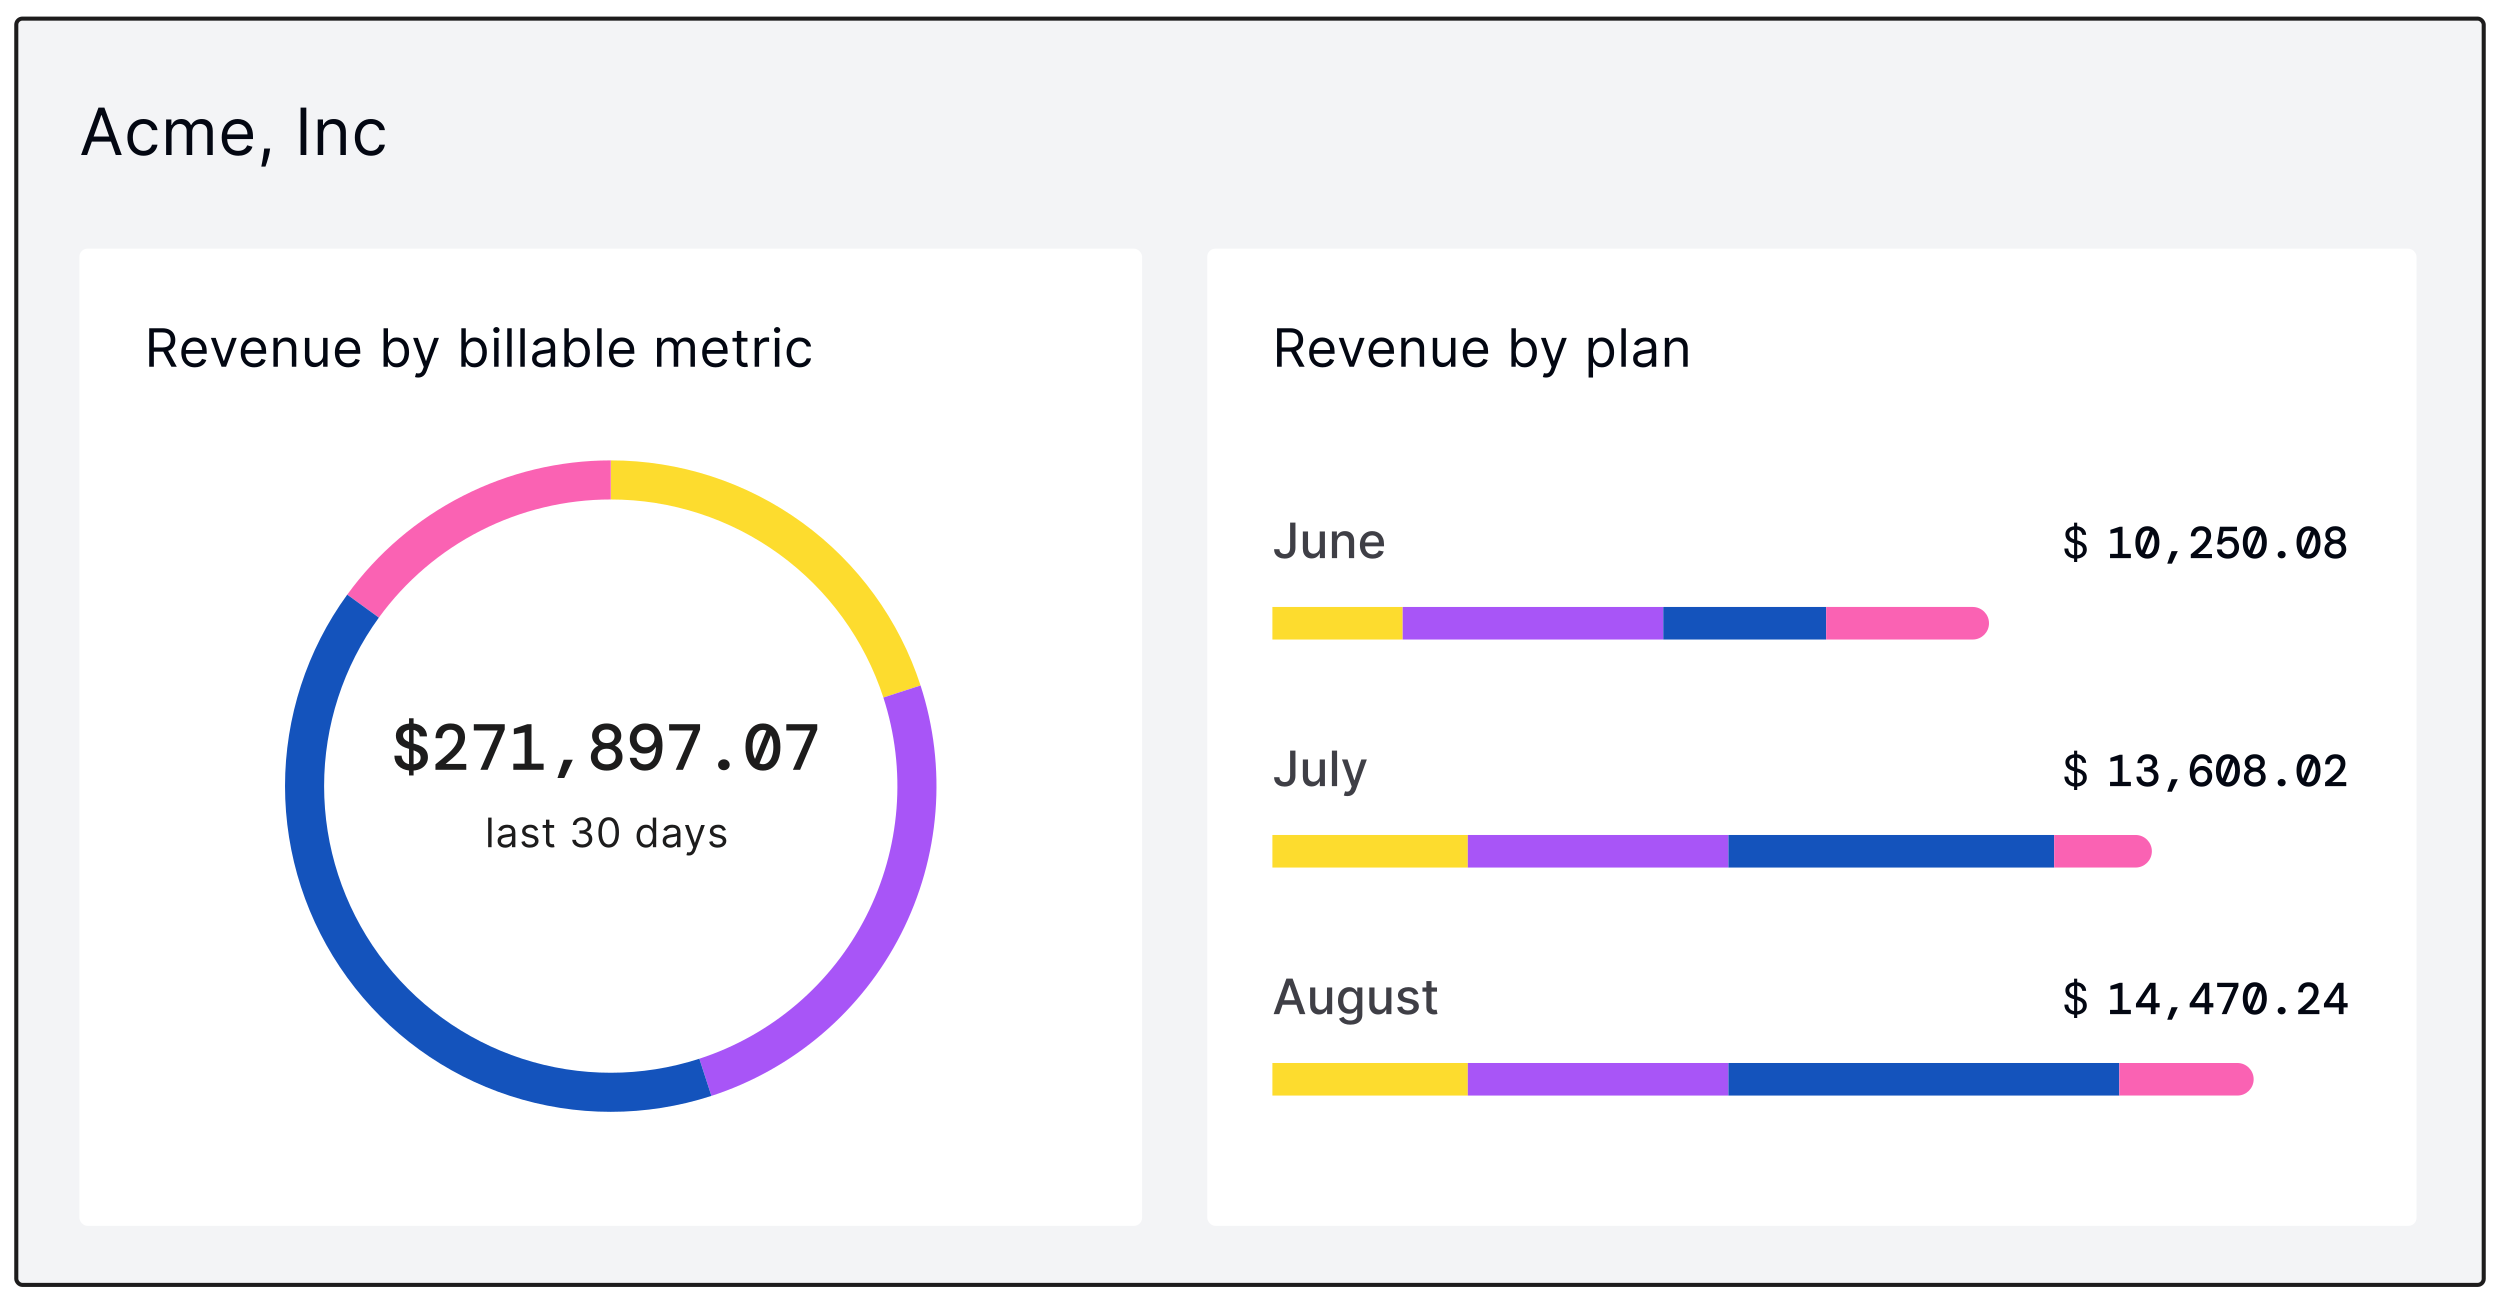 <svg width="614" height="319" viewBox="0 0 614 319" fill="none" xmlns="http://www.w3.org/2000/svg">
<g filter="url(#filter0_dd_641_4765)">
<rect x="3.5" y="2.07" width="607" height="312" rx="2" fill="#F3F4F6"/>
<rect x="4" y="2.57" width="606" height="311" rx="1.5" stroke="#1D1C1C"/>
<path d="M21.386 36.07H19.909L24.182 24.433H25.636L29.909 36.07H28.432L24.954 26.274H24.864L21.386 36.07ZM21.932 31.524H27.886V32.774H21.932V31.524ZM35.245 36.252C34.427 36.252 33.722 36.059 33.132 35.672C32.541 35.286 32.086 34.754 31.768 34.075C31.45 33.398 31.291 32.623 31.291 31.752C31.291 30.865 31.454 30.083 31.779 29.405C32.109 28.723 32.567 28.191 33.154 27.808C33.745 27.422 34.435 27.229 35.222 27.229C35.836 27.229 36.389 27.343 36.882 27.57C37.374 27.797 37.777 28.115 38.092 28.524C38.406 28.933 38.601 29.411 38.677 29.956H37.336C37.234 29.558 37.007 29.206 36.654 28.899C36.306 28.589 35.836 28.433 35.245 28.433C34.722 28.433 34.264 28.57 33.87 28.843C33.48 29.111 33.175 29.492 32.956 29.985C32.739 30.473 32.632 31.047 32.632 31.706C32.632 32.38 32.738 32.968 32.95 33.468C33.166 33.968 33.469 34.356 33.859 34.632C34.253 34.909 34.715 35.047 35.245 35.047C35.594 35.047 35.91 34.986 36.194 34.865C36.478 34.744 36.719 34.57 36.916 34.343C37.113 34.115 37.253 33.843 37.336 33.524H38.677C38.601 34.039 38.414 34.504 38.114 34.916C37.819 35.325 37.427 35.651 36.938 35.894C36.454 36.132 35.889 36.252 35.245 36.252ZM40.797 36.07V27.343H42.093V28.706H42.206C42.388 28.24 42.682 27.878 43.087 27.621C43.492 27.36 43.979 27.229 44.547 27.229C45.123 27.229 45.602 27.36 45.985 27.621C46.371 27.878 46.672 28.24 46.888 28.706H46.979C47.203 28.255 47.538 27.898 47.985 27.632C48.432 27.363 48.968 27.229 49.593 27.229C50.373 27.229 51.011 27.473 51.508 27.962C52.004 28.447 52.252 29.202 52.252 30.229V36.07H50.911V30.229C50.911 29.585 50.735 29.125 50.383 28.848C50.03 28.572 49.615 28.433 49.138 28.433C48.525 28.433 48.049 28.619 47.712 28.99C47.375 29.358 47.206 29.824 47.206 30.388V36.07H45.843V30.093C45.843 29.596 45.682 29.197 45.36 28.894C45.038 28.587 44.623 28.433 44.115 28.433C43.767 28.433 43.441 28.526 43.138 28.712C42.839 28.898 42.596 29.155 42.411 29.485C42.229 29.81 42.138 30.187 42.138 30.615V36.07H40.797ZM58.523 36.252C57.682 36.252 56.956 36.066 56.346 35.695C55.74 35.32 55.273 34.797 54.943 34.127C54.617 33.452 54.454 32.668 54.454 31.774C54.454 30.88 54.617 30.093 54.943 29.411C55.273 28.725 55.731 28.191 56.318 27.808C56.909 27.422 57.598 27.229 58.386 27.229C58.841 27.229 59.29 27.305 59.733 27.456C60.176 27.608 60.579 27.854 60.943 28.195C61.307 28.532 61.596 28.979 61.812 29.536C62.028 30.093 62.136 30.778 62.136 31.593V32.161H55.409V31.002H60.773C60.773 30.509 60.674 30.07 60.477 29.683C60.284 29.297 60.008 28.992 59.648 28.769C59.292 28.545 58.871 28.433 58.386 28.433C57.852 28.433 57.39 28.566 57 28.831C56.614 29.093 56.316 29.433 56.108 29.854C55.9 30.274 55.795 30.725 55.795 31.206V31.979C55.795 32.638 55.909 33.197 56.136 33.655C56.367 34.11 56.687 34.456 57.096 34.695C57.506 34.93 57.981 35.047 58.523 35.047C58.875 35.047 59.193 34.998 59.477 34.899C59.765 34.797 60.013 34.646 60.221 34.445C60.43 34.24 60.591 33.986 60.704 33.684L62 34.047C61.864 34.486 61.634 34.873 61.312 35.206C60.99 35.536 60.593 35.793 60.119 35.979C59.646 36.161 59.114 36.252 58.523 36.252ZM66.336 34.479L66.245 35.093C66.181 35.524 66.082 35.986 65.95 36.479C65.821 36.971 65.686 37.435 65.546 37.871C65.406 38.307 65.291 38.653 65.2 38.911H64.177C64.226 38.668 64.291 38.348 64.37 37.95C64.45 37.553 64.529 37.108 64.609 36.615C64.692 36.127 64.76 35.627 64.813 35.115L64.882 34.479H66.336ZM75.231 24.433V36.07H73.822V24.433H75.231ZM79.376 30.82V36.07H78.035V27.343H79.33V28.706H79.444C79.648 28.263 79.959 27.907 80.376 27.638C80.792 27.365 81.33 27.229 81.989 27.229C82.58 27.229 83.097 27.35 83.54 27.593C83.984 27.831 84.328 28.195 84.575 28.683C84.821 29.168 84.944 29.782 84.944 30.524V36.07H83.603V30.615C83.603 29.93 83.425 29.396 83.069 29.013C82.713 28.627 82.224 28.433 81.603 28.433C81.175 28.433 80.792 28.526 80.455 28.712C80.122 28.898 79.859 29.168 79.665 29.524C79.472 29.88 79.376 30.312 79.376 30.82ZM91.1 36.252C90.281 36.252 89.577 36.059 88.986 35.672C88.395 35.286 87.941 34.754 87.622 34.075C87.304 33.398 87.145 32.623 87.145 31.752C87.145 30.865 87.308 30.083 87.634 29.405C87.963 28.723 88.422 28.191 89.009 27.808C89.6 27.422 90.289 27.229 91.077 27.229C91.691 27.229 92.243 27.343 92.736 27.57C93.228 27.797 93.632 28.115 93.946 28.524C94.261 28.933 94.456 29.411 94.531 29.956H93.191C93.088 29.558 92.861 29.206 92.509 28.899C92.16 28.589 91.691 28.433 91.1 28.433C90.577 28.433 90.118 28.57 89.725 28.843C89.334 29.111 89.029 29.492 88.81 29.985C88.594 30.473 88.486 31.047 88.486 31.706C88.486 32.38 88.592 32.968 88.804 33.468C89.02 33.968 89.323 34.356 89.713 34.632C90.107 34.909 90.569 35.047 91.1 35.047C91.448 35.047 91.764 34.986 92.049 34.865C92.333 34.744 92.573 34.57 92.77 34.343C92.967 34.115 93.107 33.843 93.191 33.524H94.531C94.456 34.039 94.268 34.504 93.969 34.916C93.674 35.325 93.281 35.651 92.793 35.894C92.308 36.132 91.743 36.252 91.1 36.252Z" fill="#030712"/>
<g filter="url(#filter1_d_641_4765)">
<rect x="19.5" y="58.07" width="261" height="240" rx="2" fill="white"/>
<path d="M36.645 87.07V77.615H39.84C40.578 77.615 41.184 77.742 41.658 77.994C42.132 78.243 42.483 78.586 42.711 79.023C42.939 79.46 43.053 79.957 43.053 80.514C43.053 81.072 42.939 81.565 42.711 81.996C42.483 82.427 42.134 82.766 41.663 83.012C41.192 83.255 40.59 83.377 39.858 83.377H37.273V82.343H39.821C40.326 82.343 40.732 82.269 41.04 82.121C41.351 81.973 41.575 81.764 41.714 81.493C41.855 81.219 41.926 80.893 41.926 80.514C41.926 80.136 41.855 79.805 41.714 79.522C41.572 79.239 41.346 79.02 41.035 78.866C40.724 78.709 40.313 78.631 39.803 78.631H37.79V87.07H36.645ZM41.095 82.823L43.422 87.07H42.092L39.803 82.823H41.095ZM47.839 87.218C47.156 87.218 46.567 87.067 46.071 86.765C45.579 86.46 45.199 86.036 44.931 85.491C44.666 84.943 44.534 84.306 44.534 83.58C44.534 82.853 44.666 82.213 44.931 81.659C45.199 81.102 45.571 80.668 46.048 80.358C46.528 80.043 47.089 79.887 47.729 79.887C48.098 79.887 48.463 79.948 48.823 80.071C49.183 80.194 49.511 80.394 49.806 80.671C50.102 80.945 50.337 81.308 50.512 81.761C50.688 82.213 50.776 82.77 50.776 83.432V83.894H45.31V82.952H49.668C49.668 82.552 49.587 82.195 49.428 81.881C49.27 81.567 49.046 81.319 48.754 81.138C48.464 80.956 48.123 80.865 47.729 80.865C47.295 80.865 46.919 80.973 46.602 81.188C46.288 81.401 46.047 81.678 45.877 82.019C45.708 82.361 45.623 82.727 45.623 83.118V83.746C45.623 84.281 45.716 84.735 45.901 85.108C46.088 85.477 46.348 85.759 46.681 85.953C47.013 86.144 47.399 86.239 47.839 86.239C48.126 86.239 48.384 86.199 48.615 86.119C48.849 86.036 49.05 85.913 49.22 85.749C49.389 85.583 49.52 85.377 49.612 85.131L50.665 85.426C50.554 85.783 50.368 86.097 50.106 86.368C49.844 86.636 49.521 86.845 49.137 86.996C48.752 87.144 48.319 87.218 47.839 87.218ZM58.145 79.979L55.523 87.07H54.415L51.793 79.979H52.975L54.932 85.629H55.006L56.964 79.979H58.145ZM62.432 87.218C61.749 87.218 61.16 87.067 60.664 86.765C60.172 86.46 59.792 86.036 59.524 85.491C59.259 84.943 59.127 84.306 59.127 83.58C59.127 82.853 59.259 82.213 59.524 81.659C59.792 81.102 60.164 80.668 60.641 80.358C61.121 80.043 61.681 79.887 62.322 79.887C62.691 79.887 63.056 79.948 63.416 80.071C63.776 80.194 64.104 80.394 64.399 80.671C64.695 80.945 64.93 81.308 65.105 81.761C65.281 82.213 65.368 82.77 65.368 83.432V83.894H59.903V82.952H64.261C64.261 82.552 64.18 82.195 64.02 81.881C63.864 81.567 63.639 81.319 63.346 81.138C63.057 80.956 62.716 80.865 62.322 80.865C61.888 80.865 61.512 80.973 61.195 81.188C60.881 81.401 60.64 81.678 60.47 82.019C60.301 82.361 60.217 82.727 60.217 83.118V83.746C60.217 84.281 60.309 84.735 60.493 85.108C60.681 85.477 60.941 85.759 61.274 85.953C61.606 86.144 61.992 86.239 62.432 86.239C62.719 86.239 62.977 86.199 63.208 86.119C63.442 86.036 63.644 85.913 63.813 85.749C63.982 85.583 64.113 85.377 64.205 85.131L65.258 85.426C65.147 85.783 64.961 86.097 64.699 86.368C64.438 86.636 64.114 86.845 63.73 86.996C63.345 87.144 62.913 87.218 62.432 87.218ZM68.245 82.804V87.07H67.156V79.979H68.208V81.087H68.301C68.467 80.727 68.719 80.438 69.058 80.219C69.396 79.997 69.833 79.887 70.369 79.887C70.849 79.887 71.269 79.985 71.629 80.182C71.989 80.376 72.269 80.671 72.469 81.068C72.669 81.462 72.769 81.961 72.769 82.564V87.07H71.68V82.638C71.68 82.081 71.535 81.647 71.246 81.336C70.957 81.022 70.56 80.865 70.055 80.865C69.707 80.865 69.396 80.941 69.123 81.091C68.852 81.242 68.638 81.462 68.481 81.752C68.324 82.041 68.245 82.392 68.245 82.804ZM79.359 84.171V79.979H80.449V87.07H79.359V85.87H79.285C79.119 86.23 78.861 86.536 78.51 86.788C78.159 87.037 77.716 87.162 77.18 87.162C76.737 87.162 76.343 87.065 75.998 86.871C75.654 86.674 75.383 86.379 75.186 85.985C74.989 85.588 74.89 85.088 74.89 84.485V79.979H75.98V84.411C75.98 84.928 76.124 85.34 76.414 85.648C76.706 85.956 77.079 86.11 77.531 86.11C77.802 86.11 78.077 86.04 78.357 85.902C78.64 85.763 78.877 85.551 79.068 85.265C79.262 84.979 79.359 84.614 79.359 84.171ZM85.547 87.218C84.864 87.218 84.274 87.067 83.779 86.765C83.287 86.46 82.906 86.036 82.639 85.491C82.374 84.943 82.242 84.306 82.242 83.58C82.242 82.853 82.374 82.213 82.639 81.659C82.906 81.102 83.279 80.668 83.756 80.358C84.236 80.043 84.796 79.887 85.436 79.887C85.806 79.887 86.17 79.948 86.53 80.071C86.89 80.194 87.218 80.394 87.514 80.671C87.809 80.945 88.045 81.308 88.22 81.761C88.395 82.213 88.483 82.77 88.483 83.432V83.894H83.017V82.952H87.375C87.375 82.552 87.295 82.195 87.135 81.881C86.978 81.567 86.754 81.319 86.461 81.138C86.172 80.956 85.83 80.865 85.436 80.865C85.002 80.865 84.627 80.973 84.31 81.188C83.996 81.401 83.754 81.678 83.585 82.019C83.416 82.361 83.331 82.727 83.331 83.118V83.746C83.331 84.281 83.424 84.735 83.608 85.108C83.796 85.477 84.056 85.759 84.388 85.953C84.721 86.144 85.107 86.239 85.547 86.239C85.833 86.239 86.092 86.199 86.323 86.119C86.556 86.036 86.758 85.913 86.927 85.749C87.097 85.583 87.227 85.377 87.32 85.131L88.372 85.426C88.261 85.783 88.075 86.097 87.814 86.368C87.552 86.636 87.229 86.845 86.844 86.996C86.46 87.144 86.027 87.218 85.547 87.218ZM94.204 87.07V77.615H95.294V81.105H95.386C95.466 80.982 95.577 80.825 95.719 80.635C95.863 80.441 96.07 80.268 96.337 80.117C96.608 79.963 96.974 79.887 97.436 79.887C98.033 79.887 98.559 80.036 99.015 80.334C99.47 80.633 99.826 81.056 100.081 81.604C100.337 82.152 100.464 82.798 100.464 83.543C100.464 84.294 100.337 84.945 100.081 85.496C99.826 86.043 99.472 86.468 99.019 86.77C98.567 87.068 98.045 87.218 97.454 87.218C96.999 87.218 96.634 87.142 96.36 86.991C96.086 86.838 95.876 86.664 95.728 86.47C95.58 86.273 95.466 86.11 95.386 85.98H95.257V87.07H94.204ZM95.275 83.524C95.275 84.06 95.354 84.532 95.511 84.942C95.668 85.348 95.897 85.666 96.199 85.897C96.5 86.125 96.87 86.239 97.307 86.239C97.762 86.239 98.142 86.119 98.447 85.879C98.755 85.636 98.986 85.309 99.139 84.9C99.296 84.488 99.375 84.029 99.375 83.524C99.375 83.026 99.298 82.576 99.144 82.176C98.993 81.773 98.764 81.455 98.456 81.221C98.151 80.984 97.768 80.865 97.307 80.865C96.864 80.865 96.491 80.978 96.189 81.202C95.888 81.424 95.66 81.735 95.506 82.135C95.352 82.532 95.275 82.995 95.275 83.524ZM102.709 89.729C102.524 89.729 102.359 89.713 102.215 89.683C102.07 89.655 101.97 89.627 101.915 89.6L102.192 88.639C102.456 88.707 102.69 88.732 102.893 88.713C103.096 88.695 103.277 88.604 103.433 88.441C103.594 88.281 103.74 88.021 103.872 87.661L104.075 87.107L101.453 79.979H102.635L104.592 85.629H104.666L106.623 79.979H107.805L104.795 88.104C104.66 88.47 104.492 88.773 104.292 89.013C104.092 89.257 103.86 89.436 103.595 89.553C103.333 89.67 103.038 89.729 102.709 89.729ZM113.307 87.07V77.615H114.397V81.105H114.489C114.569 80.982 114.68 80.825 114.822 80.635C114.966 80.441 115.172 80.268 115.44 80.117C115.711 79.963 116.077 79.887 116.539 79.887C117.136 79.887 117.662 80.036 118.118 80.334C118.573 80.633 118.929 81.056 119.184 81.604C119.44 82.152 119.567 82.798 119.567 83.543C119.567 84.294 119.44 84.945 119.184 85.496C118.929 86.043 118.575 86.468 118.122 86.77C117.67 87.068 117.148 87.218 116.557 87.218C116.102 87.218 115.737 87.142 115.463 86.991C115.189 86.838 114.978 86.664 114.831 86.47C114.683 86.273 114.569 86.11 114.489 85.98H114.36V87.07H113.307ZM114.378 83.524C114.378 84.06 114.457 84.532 114.614 84.942C114.771 85.348 115 85.666 115.302 85.897C115.603 86.125 115.973 86.239 116.41 86.239C116.865 86.239 117.245 86.119 117.55 85.879C117.858 85.636 118.088 85.309 118.242 84.9C118.399 84.488 118.478 84.029 118.478 83.524C118.478 83.026 118.401 82.576 118.247 82.176C118.096 81.773 117.867 81.455 117.559 81.221C117.254 80.984 116.871 80.865 116.41 80.865C115.966 80.865 115.594 80.978 115.292 81.202C114.991 81.424 114.763 81.735 114.609 82.135C114.455 82.532 114.378 82.995 114.378 83.524ZM121.364 87.07V79.979H122.453V87.07H121.364ZM121.918 78.797C121.705 78.797 121.522 78.725 121.368 78.58C121.218 78.436 121.142 78.262 121.142 78.058C121.142 77.855 121.218 77.681 121.368 77.537C121.522 77.392 121.705 77.32 121.918 77.32C122.13 77.32 122.312 77.392 122.463 77.537C122.616 77.681 122.693 77.855 122.693 78.058C122.693 78.262 122.616 78.436 122.463 78.58C122.312 78.725 122.13 78.797 121.918 78.797ZM125.668 77.615V87.07H124.579V77.615H125.668ZM128.883 77.615V87.07H127.794V77.615H128.883ZM133.095 87.236C132.646 87.236 132.238 87.151 131.872 86.982C131.506 86.81 131.215 86.562 130.999 86.239C130.784 85.913 130.676 85.519 130.676 85.057C130.676 84.651 130.756 84.322 130.916 84.069C131.076 83.814 131.29 83.614 131.558 83.469C131.826 83.324 132.121 83.217 132.444 83.146C132.771 83.072 133.098 83.013 133.428 82.97C133.859 82.915 134.208 82.873 134.476 82.846C134.746 82.815 134.943 82.764 135.067 82.693C135.193 82.623 135.256 82.499 135.256 82.324V82.287C135.256 81.832 135.131 81.478 134.882 81.225C134.636 80.973 134.262 80.847 133.76 80.847C133.24 80.847 132.832 80.961 132.537 81.188C132.241 81.416 132.034 81.659 131.914 81.918L130.879 81.549C131.064 81.118 131.31 80.782 131.618 80.542C131.929 80.299 132.267 80.13 132.634 80.034C133.003 79.936 133.366 79.887 133.723 79.887C133.951 79.887 134.213 79.914 134.508 79.97C134.807 80.022 135.094 80.131 135.371 80.297C135.651 80.464 135.884 80.715 136.068 81.05C136.253 81.385 136.345 81.835 136.345 82.398V87.07H135.256V86.11H135.2C135.127 86.263 135.003 86.428 134.831 86.604C134.659 86.779 134.429 86.928 134.143 87.051C133.857 87.174 133.508 87.236 133.095 87.236ZM133.262 86.257C133.692 86.257 134.056 86.173 134.351 86.003C134.65 85.834 134.874 85.616 135.025 85.348C135.179 85.08 135.256 84.799 135.256 84.503V83.506C135.21 83.561 135.108 83.612 134.951 83.658C134.797 83.701 134.619 83.74 134.416 83.774C134.216 83.804 134.02 83.832 133.829 83.857C133.642 83.878 133.489 83.897 133.372 83.912C133.089 83.949 132.824 84.009 132.578 84.092C132.335 84.172 132.138 84.294 131.987 84.457C131.84 84.617 131.766 84.835 131.766 85.112C131.766 85.491 131.906 85.777 132.186 85.971C132.469 86.162 132.828 86.257 133.262 86.257ZM138.612 87.07V77.615H139.701V81.105H139.793C139.873 80.982 139.984 80.825 140.126 80.635C140.27 80.441 140.477 80.268 140.744 80.117C141.015 79.963 141.381 79.887 141.843 79.887C142.44 79.887 142.966 80.036 143.422 80.334C143.877 80.633 144.233 81.056 144.488 81.604C144.744 82.152 144.872 82.798 144.872 83.543C144.872 84.294 144.744 84.945 144.488 85.496C144.233 86.043 143.879 86.468 143.427 86.77C142.974 87.068 142.453 87.218 141.862 87.218C141.406 87.218 141.041 87.142 140.768 86.991C140.494 86.838 140.283 86.664 140.135 86.47C139.987 86.273 139.873 86.11 139.793 85.98H139.664V87.07H138.612ZM139.683 83.524C139.683 84.06 139.761 84.532 139.918 84.942C140.075 85.348 140.304 85.666 140.606 85.897C140.908 86.125 141.277 86.239 141.714 86.239C142.169 86.239 142.549 86.119 142.854 85.879C143.162 85.636 143.393 85.309 143.547 84.9C143.704 84.488 143.782 84.029 143.782 83.524C143.782 83.026 143.705 82.576 143.551 82.176C143.4 81.773 143.171 81.455 142.863 81.221C142.559 80.984 142.176 80.865 141.714 80.865C141.271 80.865 140.898 80.978 140.597 81.202C140.295 81.424 140.067 81.735 139.913 82.135C139.76 82.532 139.683 82.995 139.683 83.524ZM147.758 77.615V87.07H146.668V77.615H147.758ZM152.856 87.218C152.173 87.218 151.583 87.067 151.088 86.765C150.596 86.46 150.215 86.036 149.948 85.491C149.683 84.943 149.551 84.306 149.551 83.58C149.551 82.853 149.683 82.213 149.948 81.659C150.215 81.102 150.588 80.668 151.065 80.358C151.545 80.043 152.105 79.887 152.745 79.887C153.115 79.887 153.479 79.948 153.839 80.071C154.199 80.194 154.527 80.394 154.823 80.671C155.118 80.945 155.354 81.308 155.529 81.761C155.704 82.213 155.792 82.77 155.792 83.432V83.894H150.326V82.952H154.684C154.684 82.552 154.604 82.195 154.444 81.881C154.287 81.567 154.063 81.319 153.77 81.138C153.481 80.956 153.139 80.865 152.745 80.865C152.311 80.865 151.936 80.973 151.619 81.188C151.305 81.401 151.063 81.678 150.894 82.019C150.725 82.361 150.64 82.727 150.64 83.118V83.746C150.64 84.281 150.732 84.735 150.917 85.108C151.105 85.477 151.365 85.759 151.697 85.953C152.03 86.144 152.416 86.239 152.856 86.239C153.142 86.239 153.401 86.199 153.632 86.119C153.866 86.036 154.067 85.913 154.236 85.749C154.406 85.583 154.536 85.377 154.629 85.131L155.681 85.426C155.571 85.783 155.384 86.097 155.123 86.368C154.861 86.636 154.538 86.845 154.153 86.996C153.769 87.144 153.336 87.218 152.856 87.218ZM161.366 87.07V79.979H162.418V81.087H162.511C162.658 80.708 162.897 80.414 163.226 80.205C163.555 79.993 163.951 79.887 164.413 79.887C164.88 79.887 165.27 79.993 165.581 80.205C165.894 80.414 166.139 80.708 166.315 81.087H166.388C166.57 80.721 166.842 80.43 167.206 80.214C167.569 79.996 168.004 79.887 168.512 79.887C169.146 79.887 169.665 80.085 170.068 80.482C170.471 80.876 170.673 81.49 170.673 82.324V87.07H169.583V82.324C169.583 81.801 169.44 81.427 169.154 81.202C168.867 80.978 168.53 80.865 168.143 80.865C167.644 80.865 167.258 81.016 166.984 81.318C166.71 81.616 166.573 81.995 166.573 82.453V87.07H165.465V82.213C165.465 81.81 165.334 81.485 165.073 81.239C164.811 80.99 164.474 80.865 164.062 80.865C163.779 80.865 163.514 80.941 163.268 81.091C163.025 81.242 162.828 81.452 162.677 81.719C162.529 81.984 162.455 82.29 162.455 82.638V87.07H161.366ZM175.768 87.218C175.084 87.218 174.495 87.067 173.999 86.765C173.507 86.46 173.127 86.036 172.859 85.491C172.594 84.943 172.462 84.306 172.462 83.58C172.462 82.853 172.594 82.213 172.859 81.659C173.127 81.102 173.499 80.668 173.976 80.358C174.456 80.043 175.017 79.887 175.657 79.887C176.026 79.887 176.391 79.948 176.751 80.071C177.111 80.194 177.439 80.394 177.734 80.671C178.03 80.945 178.265 81.308 178.44 81.761C178.616 82.213 178.704 82.77 178.704 83.432V83.894H173.238V82.952H177.596C177.596 82.552 177.516 82.195 177.356 81.881C177.199 81.567 176.974 81.319 176.682 81.138C176.392 80.956 176.051 80.865 175.657 80.865C175.223 80.865 174.847 80.973 174.53 81.188C174.216 81.401 173.975 81.678 173.806 82.019C173.636 82.361 173.552 82.727 173.552 83.118V83.746C173.552 84.281 173.644 84.735 173.829 85.108C174.016 85.477 174.276 85.759 174.609 85.953C174.941 86.144 175.327 86.239 175.768 86.239C176.054 86.239 176.312 86.199 176.543 86.119C176.777 86.036 176.979 85.913 177.148 85.749C177.317 85.583 177.448 85.377 177.54 85.131L178.593 85.426C178.482 85.783 178.296 86.097 178.034 86.368C177.773 86.636 177.449 86.845 177.065 86.996C176.68 87.144 176.248 87.218 175.768 87.218ZM183.575 79.979V80.902H179.9V79.979H183.575ZM180.971 78.28H182.061V85.039C182.061 85.346 182.105 85.577 182.194 85.731C182.287 85.882 182.404 85.983 182.545 86.036C182.69 86.085 182.842 86.11 183.002 86.11C183.122 86.11 183.221 86.103 183.298 86.091C183.375 86.076 183.436 86.063 183.482 86.054L183.704 87.033C183.63 87.061 183.527 87.088 183.395 87.116C183.262 87.147 183.095 87.162 182.892 87.162C182.584 87.162 182.282 87.096 181.987 86.964C181.694 86.831 181.451 86.63 181.257 86.359C181.066 86.088 180.971 85.746 180.971 85.334V78.28ZM185.344 87.07V79.979H186.396V81.05H186.47C186.599 80.699 186.833 80.414 187.172 80.196C187.51 79.977 187.892 79.868 188.317 79.868C188.397 79.868 188.497 79.87 188.617 79.873C188.737 79.876 188.828 79.88 188.889 79.887V80.995C188.852 80.985 188.767 80.972 188.635 80.953C188.506 80.931 188.369 80.921 188.224 80.921C187.88 80.921 187.572 80.993 187.301 81.138C187.033 81.279 186.821 81.476 186.664 81.729C186.51 81.978 186.433 82.263 186.433 82.583V87.07H185.344ZM190.311 87.07V79.979H191.4V87.07H190.311ZM190.864 78.797C190.652 78.797 190.469 78.725 190.315 78.58C190.164 78.436 190.089 78.262 190.089 78.058C190.089 77.855 190.164 77.681 190.315 77.537C190.469 77.392 190.652 77.32 190.864 77.32C191.077 77.32 191.258 77.392 191.409 77.537C191.563 77.681 191.64 77.855 191.64 78.058C191.64 78.262 191.563 78.436 191.409 78.58C191.258 78.725 191.077 78.797 190.864 78.797ZM196.406 87.218C195.741 87.218 195.169 87.061 194.689 86.747C194.209 86.433 193.839 86 193.581 85.449C193.322 84.898 193.193 84.269 193.193 83.561C193.193 82.841 193.325 82.206 193.59 81.655C193.858 81.101 194.23 80.668 194.707 80.358C195.187 80.043 195.748 79.887 196.388 79.887C196.886 79.887 197.336 79.979 197.736 80.164C198.136 80.348 198.464 80.607 198.719 80.939C198.974 81.272 199.133 81.659 199.195 82.103H198.105C198.022 81.779 197.837 81.493 197.551 81.244C197.268 80.992 196.886 80.865 196.406 80.865C195.981 80.865 195.609 80.976 195.289 81.198C194.972 81.416 194.724 81.725 194.546 82.126C194.37 82.523 194.283 82.989 194.283 83.524C194.283 84.072 194.369 84.549 194.541 84.956C194.717 85.362 194.963 85.677 195.28 85.902C195.6 86.126 195.975 86.239 196.406 86.239C196.689 86.239 196.946 86.19 197.177 86.091C197.408 85.993 197.603 85.851 197.763 85.666C197.923 85.482 198.037 85.26 198.105 85.002H199.195C199.133 85.42 198.981 85.797 198.737 86.133C198.497 86.465 198.179 86.73 197.782 86.927C197.388 87.121 196.929 87.218 196.406 87.218Z" fill="#030712"/>
<path d="M150 110.07C166.894 110.07 183.355 115.418 197.023 125.348C210.691 135.279 220.864 149.281 226.085 165.348L216.954 168.315C212.36 154.176 203.408 141.854 191.38 133.115C179.352 124.376 164.867 119.67 150 119.67V110.07Z" fill="#FDDC2E"/>
<path d="M85.279 143.047C92.699 132.833 102.432 124.521 113.681 118.789C124.93 113.058 137.375 110.07 150 110.07V119.67C138.89 119.67 127.938 122.299 118.039 127.343C108.14 132.387 99.575 139.702 93.045 148.69L85.279 143.047Z" fill="#FA62B3"/>
<path d="M226.085 165.348C229.331 175.34 230.578 185.873 229.753 196.347C228.929 206.82 226.05 217.028 221.281 226.389C216.511 235.75 209.944 244.079 201.956 250.902C193.967 257.725 184.713 262.908 174.721 266.154L171.755 257.024C180.547 254.167 188.691 249.607 195.721 243.602C202.751 237.598 208.53 230.268 212.727 222.031C216.924 213.793 219.458 204.81 220.183 195.593C220.908 186.377 219.811 177.108 216.954 168.315L226.085 165.348Z" fill="#A855F7"/>
<path d="M174.721 266.154C158.654 271.375 141.346 271.375 125.279 266.154C109.211 260.934 95.209 250.76 85.279 237.093C75.348 223.425 70 206.964 70 190.07C70 173.175 75.348 156.715 85.279 143.047L93.045 148.69C84.307 160.717 79.6 175.203 79.6 190.07C79.6 204.937 84.307 219.422 93.045 231.45C101.784 243.478 114.106 252.43 128.245 257.024C142.385 261.618 157.615 261.618 171.755 257.024L174.721 266.154Z" fill="#1453BC"/>
<path d="M100.458 187.462V186.23C99.381 186.112 98.512 185.734 97.85 185.094C97.2 184.454 96.869 183.622 96.858 182.598H98.634C98.656 183.11 98.821 183.558 99.13 183.942C99.44 184.315 99.882 184.56 100.458 184.678V180.918C100.394 180.896 100.32 180.875 100.234 180.854C99.189 180.555 98.426 180.144 97.946 179.622C97.466 179.099 97.226 178.448 97.226 177.67C97.226 176.859 97.509 176.187 98.074 175.654C98.65 175.11 99.445 174.795 100.458 174.71V173.414H101.578V174.694C102.57 174.79 103.36 175.12 103.946 175.686C104.544 176.24 104.853 176.966 104.874 177.862H103.082C103.072 177.52 102.938 177.195 102.682 176.886C102.426 176.576 102.058 176.368 101.578 176.262V179.622C101.674 179.643 101.776 179.67 101.882 179.702C102.533 179.872 103.098 180.096 103.578 180.374C104.058 180.64 104.432 180.987 104.698 181.414C104.965 181.84 105.098 182.368 105.098 182.998C105.098 183.574 104.954 184.096 104.666 184.566C104.389 185.035 103.989 185.419 103.466 185.718C102.944 186.016 102.314 186.192 101.578 186.246V187.462H100.458ZM98.986 177.606C98.986 177.968 99.104 178.278 99.338 178.534C99.573 178.79 99.946 179.024 100.458 179.238V176.23C100.01 176.304 99.653 176.464 99.386 176.71C99.12 176.944 98.986 177.243 98.986 177.606ZM103.306 183.11C103.306 182.662 103.168 182.299 102.89 182.022C102.624 181.744 102.186 181.494 101.578 181.27V184.71C102.144 184.646 102.57 184.47 102.858 184.182C103.157 183.894 103.306 183.536 103.306 183.11ZM106.948 186.07V184.726C108.047 183.851 109.007 183.046 109.828 182.31C110.66 181.574 111.311 180.864 111.78 180.182C112.249 179.499 112.484 178.806 112.484 178.102C112.484 177.515 112.319 177.056 111.988 176.726C111.657 176.384 111.209 176.214 110.644 176.214C109.993 176.214 109.492 176.422 109.14 176.838C108.788 177.243 108.612 177.728 108.612 178.294H106.964C106.975 177.504 107.14 176.843 107.46 176.31C107.78 175.776 108.212 175.371 108.756 175.094C109.311 174.816 109.94 174.678 110.644 174.678C111.785 174.678 112.665 174.987 113.284 175.606C113.903 176.214 114.212 177.03 114.212 178.054C114.212 178.704 114.068 179.334 113.78 179.942C113.503 180.539 113.135 181.11 112.676 181.654C112.217 182.198 111.705 182.715 111.14 183.206C110.585 183.696 110.025 184.166 109.46 184.614H114.516V186.07H106.948ZM117.982 186.07L122.222 176.406H116.366V174.87H123.966V176.182L119.758 186.07H117.982ZM126.072 186.07V184.55H128.84V176.87L126.2 177.35V175.974L129.496 174.87H130.536V184.55H133.512V186.07H126.072ZM136.913 188.07L138.449 183.59H140.673L138.577 188.07H136.913ZM149.003 186.262C148.235 186.262 147.558 186.118 146.971 185.83C146.395 185.542 145.942 185.147 145.611 184.646C145.28 184.144 145.115 183.568 145.115 182.918C145.115 182.224 145.296 181.643 145.659 181.174C146.032 180.694 146.448 180.363 146.907 180.182V180.086C146.47 179.862 146.112 179.547 145.835 179.142C145.558 178.736 145.419 178.246 145.419 177.67C145.419 177.126 145.563 176.63 145.851 176.182C146.139 175.723 146.55 175.36 147.083 175.094C147.616 174.816 148.256 174.678 149.003 174.678C149.739 174.678 150.374 174.816 150.907 175.094C151.44 175.36 151.851 175.723 152.139 176.182C152.438 176.63 152.587 177.126 152.587 177.67C152.587 178.246 152.448 178.736 152.171 179.142C151.894 179.547 151.536 179.862 151.099 180.086V180.182C151.568 180.363 151.984 180.694 152.347 181.174C152.71 181.643 152.891 182.224 152.891 182.918C152.891 183.568 152.726 184.144 152.395 184.646C152.075 185.147 151.622 185.542 151.035 185.83C150.448 186.118 149.771 186.262 149.003 186.262ZM149.003 179.494C149.6 179.494 150.07 179.339 150.411 179.03C150.763 178.72 150.939 178.32 150.939 177.83C150.939 177.339 150.763 176.939 150.411 176.63C150.07 176.32 149.6 176.166 149.003 176.166C148.406 176.166 147.931 176.32 147.579 176.63C147.238 176.939 147.067 177.339 147.067 177.83C147.067 178.32 147.238 178.72 147.579 179.03C147.931 179.339 148.406 179.494 149.003 179.494ZM149.003 184.726C149.664 184.726 150.198 184.56 150.603 184.23C151.008 183.888 151.211 183.414 151.211 182.806C151.211 182.198 151.008 181.728 150.603 181.398C150.198 181.056 149.664 180.886 149.003 180.886C148.342 180.886 147.808 181.056 147.403 181.398C146.998 181.728 146.795 182.198 146.795 182.806C146.795 183.414 146.998 183.888 147.403 184.23C147.808 184.56 148.342 184.726 149.003 184.726ZM158.389 186.262C157.685 186.262 157.066 186.123 156.533 185.846C156 185.568 155.573 185.195 155.253 184.726C154.933 184.246 154.741 183.707 154.677 183.11H156.309C156.416 183.611 156.65 184.006 157.013 184.294C157.376 184.582 157.834 184.726 158.389 184.726C159.168 184.726 159.797 184.39 160.277 183.718C160.757 183.035 161.034 181.974 161.109 180.534H160.997C160.73 180.982 160.389 181.35 159.973 181.638C159.557 181.926 158.965 182.07 158.197 182.07C157.557 182.07 156.97 181.92 156.437 181.622C155.904 181.312 155.477 180.886 155.157 180.342C154.837 179.798 154.677 179.168 154.677 178.454C154.677 177.771 154.832 177.147 155.141 176.582C155.45 176.006 155.882 175.547 156.437 175.206C157.002 174.854 157.669 174.678 158.437 174.678C159.418 174.678 160.224 174.902 160.853 175.35C161.482 175.787 161.946 176.411 162.245 177.222C162.554 178.022 162.709 178.971 162.709 180.07C162.709 181.307 162.538 182.39 162.197 183.318C161.866 184.246 161.376 184.971 160.725 185.494C160.085 186.006 159.306 186.262 158.389 186.262ZM158.549 180.55C159.21 180.55 159.738 180.347 160.133 179.942C160.538 179.526 160.741 179.008 160.741 178.39C160.741 177.76 160.538 177.243 160.133 176.838C159.738 176.422 159.21 176.214 158.549 176.214C157.888 176.214 157.354 176.416 156.949 176.822C156.554 177.227 156.357 177.744 156.357 178.374C156.357 179.003 156.554 179.526 156.949 179.942C157.354 180.347 157.888 180.55 158.549 180.55ZM165.951 186.07L170.191 176.406H164.335V174.87H171.935V176.182L167.727 186.07H165.951ZM177.784 186.166C177.39 186.166 177.054 186.038 176.776 185.782C176.499 185.515 176.36 185.195 176.36 184.822C176.36 184.448 176.499 184.134 176.776 183.878C177.054 183.622 177.39 183.494 177.784 183.494C178.19 183.494 178.526 183.622 178.792 183.878C179.07 184.134 179.208 184.448 179.208 184.822C179.208 185.195 179.07 185.515 178.792 185.782C178.526 186.038 178.19 186.166 177.784 186.166ZM187.378 186.262C186.514 186.262 185.757 186.027 185.106 185.558C184.466 185.088 183.97 184.422 183.618 183.558C183.266 182.683 183.09 181.654 183.09 180.47C183.09 179.275 183.266 178.246 183.618 177.382C183.97 176.518 184.466 175.851 185.106 175.382C185.757 174.912 186.514 174.678 187.378 174.678C188.253 174.678 189.01 174.912 189.65 175.382C190.29 175.851 190.786 176.518 191.138 177.382C191.49 178.246 191.666 179.275 191.666 180.47C191.666 181.654 191.49 182.683 191.138 183.558C190.786 184.422 190.29 185.088 189.65 185.558C189.01 186.027 188.253 186.262 187.378 186.262ZM184.818 180.47C184.818 181.067 184.871 181.611 184.978 182.102C185.085 182.592 185.234 183.019 185.426 183.382L188.226 176.454C187.959 176.326 187.677 176.262 187.378 176.262C186.631 176.262 186.018 176.64 185.538 177.398C185.058 178.144 184.818 179.168 184.818 180.47ZM187.378 184.694C187.879 184.694 188.322 184.523 188.706 184.182C189.09 183.84 189.389 183.355 189.602 182.726C189.826 182.086 189.938 181.334 189.938 180.47C189.938 179.872 189.885 179.328 189.778 178.838C189.671 178.347 189.522 177.926 189.33 177.574L186.53 184.502C186.797 184.63 187.079 184.694 187.378 184.694ZM194.732 186.07L198.972 176.406H193.116V174.87H200.716V176.182L196.508 186.07H194.732Z" fill="#1D1C1C"/>
<path d="M120.731 197.797V205.07H119.893V197.797H120.731ZM124.071 205.198C123.725 205.198 123.411 205.133 123.13 205.002C122.848 204.87 122.624 204.679 122.459 204.431C122.293 204.18 122.21 203.877 122.21 203.522C122.21 203.209 122.272 202.956 122.395 202.762C122.518 202.565 122.682 202.411 122.888 202.3C123.094 202.189 123.322 202.106 123.57 202.051C123.821 201.995 124.073 201.95 124.326 201.916C124.658 201.874 124.927 201.842 125.133 201.821C125.341 201.797 125.492 201.758 125.587 201.703C125.684 201.649 125.733 201.554 125.733 201.419V201.391C125.733 201.04 125.637 200.768 125.445 200.574C125.256 200.38 124.968 200.283 124.582 200.283C124.182 200.283 123.868 200.37 123.641 200.546C123.414 200.721 123.254 200.908 123.162 201.107L122.366 200.823C122.508 200.491 122.698 200.233 122.934 200.049C123.174 199.861 123.434 199.731 123.716 199.658C124 199.582 124.279 199.544 124.554 199.544C124.729 199.544 124.93 199.566 125.157 199.608C125.387 199.648 125.608 199.732 125.822 199.86C126.037 199.988 126.216 200.181 126.358 200.439C126.5 200.697 126.571 201.043 126.571 201.476V205.07H125.733V204.331H125.69C125.633 204.45 125.539 204.576 125.406 204.711C125.273 204.846 125.097 204.961 124.877 205.056C124.657 205.15 124.388 205.198 124.071 205.198ZM124.199 204.445C124.53 204.445 124.809 204.38 125.037 204.25C125.266 204.119 125.439 203.951 125.555 203.745C125.674 203.539 125.733 203.323 125.733 203.095V202.328C125.697 202.371 125.619 202.41 125.498 202.446C125.38 202.479 125.243 202.508 125.086 202.534C124.933 202.558 124.782 202.579 124.635 202.598C124.491 202.615 124.374 202.629 124.284 202.641C124.066 202.669 123.862 202.715 123.673 202.779C123.486 202.841 123.335 202.934 123.219 203.06C123.105 203.183 123.048 203.351 123.048 203.564C123.048 203.855 123.156 204.076 123.371 204.225C123.589 204.371 123.865 204.445 124.199 204.445ZM132.164 200.837L131.411 201.05C131.364 200.924 131.294 200.803 131.202 200.684C131.112 200.563 130.989 200.464 130.832 200.386C130.676 200.308 130.476 200.269 130.232 200.269C129.898 200.269 129.62 200.346 129.398 200.5C129.178 200.651 129.067 200.844 129.067 201.078C129.067 201.287 129.143 201.451 129.295 201.572C129.446 201.693 129.683 201.793 130.005 201.874L130.815 202.073C131.302 202.191 131.666 202.372 131.905 202.616C132.144 202.857 132.264 203.169 132.264 203.55C132.264 203.862 132.174 204.142 131.994 204.388C131.816 204.634 131.567 204.828 131.248 204.97C130.928 205.112 130.557 205.183 130.133 205.183C129.576 205.183 129.116 205.063 128.751 204.821C128.387 204.58 128.156 204.227 128.059 203.763L128.854 203.564C128.93 203.858 129.073 204.078 129.284 204.225C129.497 204.371 129.775 204.445 130.119 204.445C130.509 204.445 130.819 204.362 131.049 204.196C131.281 204.028 131.397 203.827 131.397 203.593C131.397 203.403 131.331 203.245 131.198 203.117C131.066 202.986 130.862 202.889 130.587 202.826L129.678 202.612C129.179 202.494 128.812 202.311 128.577 202.062C128.345 201.811 128.229 201.497 128.229 201.121C128.229 200.813 128.316 200.541 128.489 200.304C128.664 200.067 128.902 199.882 129.202 199.747C129.505 199.612 129.849 199.544 130.232 199.544C130.772 199.544 131.196 199.663 131.504 199.899C131.814 200.136 132.034 200.449 132.164 200.837ZM136.097 199.615V200.326H133.271V199.615H136.097ZM134.094 198.308H134.932V203.507C134.932 203.744 134.967 203.922 135.035 204.04C135.106 204.156 135.196 204.234 135.305 204.274C135.417 204.312 135.534 204.331 135.657 204.331C135.749 204.331 135.825 204.326 135.884 204.317C135.943 204.305 135.991 204.296 136.026 204.289L136.197 205.041C136.14 205.063 136.061 205.084 135.959 205.105C135.857 205.129 135.728 205.141 135.572 205.141C135.335 205.141 135.103 205.09 134.876 204.988C134.651 204.886 134.464 204.731 134.315 204.523C134.168 204.315 134.094 204.052 134.094 203.735V198.308ZM143.014 205.169C142.545 205.169 142.127 205.089 141.76 204.928C141.395 204.767 141.105 204.543 140.89 204.257C140.677 203.968 140.561 203.633 140.542 203.252H141.437C141.456 203.486 141.536 203.688 141.678 203.859C141.82 204.027 142.006 204.157 142.236 204.25C142.465 204.342 142.72 204.388 142.999 204.388C143.312 204.388 143.589 204.334 143.83 204.225C144.072 204.116 144.261 203.964 144.398 203.77C144.536 203.576 144.604 203.351 144.604 203.095C144.604 202.828 144.538 202.592 144.406 202.389C144.273 202.183 144.079 202.022 143.823 201.906C143.568 201.79 143.255 201.732 142.886 201.732H142.303V200.951H142.886C143.175 200.951 143.428 200.898 143.646 200.794C143.866 200.69 144.037 200.543 144.161 200.354C144.286 200.165 144.349 199.942 144.349 199.686C144.349 199.44 144.294 199.226 144.185 199.044C144.077 198.861 143.923 198.719 143.724 198.617C143.527 198.516 143.295 198.465 143.028 198.465C142.777 198.465 142.54 198.511 142.318 198.603C142.097 198.693 141.917 198.825 141.778 198.997C141.638 199.168 141.562 199.374 141.55 199.615H140.698C140.712 199.234 140.827 198.9 141.043 198.614C141.258 198.325 141.54 198.1 141.888 197.939C142.238 197.778 142.623 197.698 143.042 197.698C143.492 197.698 143.878 197.789 144.2 197.971C144.522 198.151 144.769 198.389 144.942 198.685C145.115 198.981 145.201 199.3 145.201 199.644C145.201 200.053 145.093 200.402 144.878 200.691C144.665 200.98 144.375 201.18 144.008 201.291V201.348C144.467 201.424 144.826 201.619 145.084 201.934C145.342 202.247 145.471 202.634 145.471 203.095C145.471 203.491 145.363 203.846 145.148 204.161C144.935 204.473 144.644 204.719 144.274 204.899C143.905 205.079 143.485 205.169 143.014 205.169ZM149.496 205.169C148.96 205.169 148.505 205.024 148.128 204.732C147.752 204.439 147.464 204.014 147.265 203.458C147.067 202.899 146.967 202.224 146.967 201.433C146.967 200.647 147.067 199.976 147.265 199.42C147.467 198.861 147.755 198.435 148.132 198.142C148.511 197.846 148.965 197.698 149.496 197.698C150.026 197.698 150.479 197.846 150.856 198.142C151.234 198.435 151.523 198.861 151.722 199.42C151.923 199.976 152.024 200.647 152.024 201.433C152.024 202.224 151.924 202.899 151.726 203.458C151.527 204.014 151.239 204.439 150.863 204.732C150.486 205.024 150.031 205.169 149.496 205.169ZM149.496 204.388C150.026 204.388 150.438 204.132 150.731 203.621C151.025 203.11 151.172 202.38 151.172 201.433C151.172 200.804 151.104 200.268 150.969 199.825C150.837 199.382 150.645 199.045 150.394 198.813C150.145 198.581 149.846 198.465 149.496 198.465C148.97 198.465 148.559 198.724 148.263 199.242C147.967 199.759 147.819 200.489 147.819 201.433C147.819 202.063 147.886 202.598 148.018 203.039C148.151 203.479 148.341 203.814 148.59 204.044C148.841 204.273 149.143 204.388 149.496 204.388ZM158.66 205.183C158.205 205.183 157.804 205.069 157.456 204.839C157.108 204.607 156.836 204.28 156.639 203.859C156.443 203.435 156.344 202.934 156.344 202.357C156.344 201.784 156.443 201.287 156.639 200.865C156.836 200.444 157.109 200.118 157.459 199.889C157.81 199.659 158.215 199.544 158.674 199.544C159.029 199.544 159.31 199.603 159.516 199.722C159.724 199.838 159.882 199.97 159.991 200.12C160.103 200.266 160.189 200.387 160.251 200.482H160.322V197.797H161.16V205.07H160.35V204.232H160.251C160.189 204.331 160.101 204.457 159.988 204.608C159.874 204.757 159.712 204.891 159.501 205.009C159.291 205.125 159.01 205.183 158.66 205.183ZM158.773 204.431C159.11 204.431 159.394 204.343 159.626 204.168C159.858 203.99 160.034 203.745 160.155 203.433C160.275 203.118 160.336 202.754 160.336 202.343C160.336 201.935 160.277 201.579 160.158 201.274C160.04 200.966 159.865 200.727 159.633 200.556C159.401 200.384 159.114 200.297 158.773 200.297C158.418 200.297 158.122 200.388 157.886 200.571C157.651 200.75 157.475 200.995 157.356 201.306C157.24 201.613 157.182 201.959 157.182 202.343C157.182 202.731 157.242 203.084 157.36 203.401C157.481 203.716 157.658 203.967 157.893 204.154C158.129 204.338 158.423 204.431 158.773 204.431ZM164.616 205.198C164.27 205.198 163.957 205.133 163.675 205.002C163.393 204.87 163.17 204.679 163.004 204.431C162.838 204.18 162.755 203.877 162.755 203.522C162.755 203.209 162.817 202.956 162.94 202.762C163.063 202.565 163.228 202.411 163.434 202.3C163.64 202.189 163.867 202.106 164.115 202.051C164.366 201.995 164.618 201.95 164.872 201.916C165.203 201.874 165.472 201.842 165.678 201.821C165.886 201.797 166.038 201.758 166.132 201.703C166.23 201.649 166.278 201.554 166.278 201.419V201.391C166.278 201.04 166.182 200.768 165.99 200.574C165.801 200.38 165.513 200.283 165.127 200.283C164.727 200.283 164.414 200.37 164.186 200.546C163.959 200.721 163.799 200.908 163.707 201.107L162.912 200.823C163.054 200.491 163.243 200.233 163.48 200.049C163.719 199.861 163.979 199.731 164.261 199.658C164.545 199.582 164.824 199.544 165.099 199.544C165.274 199.544 165.475 199.566 165.703 199.608C165.932 199.648 166.154 199.732 166.367 199.86C166.582 199.988 166.761 200.181 166.903 200.439C167.045 200.697 167.116 201.043 167.116 201.476V205.07H166.278V204.331H166.235C166.179 204.45 166.084 204.576 165.951 204.711C165.819 204.846 165.642 204.961 165.422 205.056C165.202 205.15 164.933 205.198 164.616 205.198ZM164.744 204.445C165.075 204.445 165.355 204.38 165.582 204.25C165.812 204.119 165.984 203.951 166.1 203.745C166.219 203.539 166.278 203.323 166.278 203.095V202.328C166.243 202.371 166.164 202.41 166.044 202.446C165.925 202.479 165.788 202.508 165.632 202.534C165.478 202.558 165.328 202.579 165.181 202.598C165.036 202.615 164.919 202.629 164.829 202.641C164.611 202.669 164.408 202.715 164.218 202.779C164.031 202.841 163.88 202.934 163.764 203.06C163.65 203.183 163.593 203.351 163.593 203.564C163.593 203.855 163.701 204.076 163.917 204.225C164.134 204.371 164.41 204.445 164.744 204.445ZM169.19 207.115C169.048 207.115 168.922 207.103 168.81 207.08C168.699 207.058 168.622 207.037 168.579 207.016L168.792 206.277C168.996 206.329 169.176 206.348 169.332 206.334C169.489 206.32 169.627 206.25 169.748 206.125C169.871 206.001 169.983 205.801 170.085 205.524L170.241 205.098L168.224 199.615H169.133L170.639 203.962H170.696L172.202 199.615H173.111L170.795 205.865C170.691 206.147 170.562 206.38 170.408 206.565C170.254 206.752 170.076 206.89 169.872 206.98C169.671 207.07 169.444 207.115 169.19 207.115ZM178.28 200.837L177.528 201.05C177.48 200.924 177.41 200.803 177.318 200.684C177.228 200.563 177.105 200.464 176.949 200.386C176.793 200.308 176.593 200.269 176.349 200.269C176.015 200.269 175.737 200.346 175.514 200.5C175.294 200.651 175.184 200.844 175.184 201.078C175.184 201.287 175.26 201.451 175.411 201.572C175.563 201.693 175.799 201.793 176.121 201.874L176.931 202.073C177.419 202.191 177.782 202.372 178.021 202.616C178.26 202.857 178.38 203.169 178.38 203.55C178.38 203.862 178.29 204.142 178.11 204.388C177.932 204.634 177.684 204.828 177.364 204.97C177.045 205.112 176.673 205.183 176.249 205.183C175.693 205.183 175.232 205.063 174.868 204.821C174.503 204.58 174.272 204.227 174.175 203.763L174.971 203.564C175.047 203.858 175.19 204.078 175.401 204.225C175.614 204.371 175.892 204.445 176.235 204.445C176.626 204.445 176.936 204.362 177.165 204.196C177.397 204.028 177.513 203.827 177.513 203.593C177.513 203.403 177.447 203.245 177.315 203.117C177.182 202.986 176.978 202.889 176.704 202.826L175.795 202.612C175.295 202.494 174.928 202.311 174.694 202.062C174.462 201.811 174.346 201.497 174.346 201.121C174.346 200.813 174.432 200.541 174.605 200.304C174.78 200.067 175.018 199.882 175.319 199.747C175.622 199.612 175.965 199.544 176.349 199.544C176.888 199.544 177.312 199.663 177.62 199.899C177.93 200.136 178.15 200.449 178.28 200.837Z" fill="#1D1C1C"/>
</g>
<g filter="url(#filter2_d_641_4765)">
<rect x="296.5" y="58.07" width="297" height="240" rx="2" fill="white"/>
<path d="M313.645 87.07V77.615H316.839C317.578 77.615 318.184 77.742 318.658 77.994C319.132 78.243 319.483 78.586 319.711 79.023C319.939 79.46 320.053 79.957 320.053 80.514C320.053 81.072 319.939 81.565 319.711 81.996C319.483 82.427 319.134 82.766 318.663 83.012C318.192 83.255 317.59 83.377 316.858 83.377H314.273V82.343H316.821C317.326 82.343 317.732 82.269 318.04 82.121C318.351 81.973 318.575 81.764 318.714 81.493C318.855 81.219 318.926 80.893 318.926 80.514C318.926 80.136 318.855 79.805 318.714 79.522C318.572 79.239 318.346 79.02 318.035 78.866C317.724 78.709 317.313 78.631 316.803 78.631H314.79V87.07H313.645ZM318.095 82.823L320.422 87.07H319.092L316.803 82.823H318.095ZM324.839 87.218C324.156 87.218 323.567 87.067 323.071 86.765C322.579 86.46 322.199 86.036 321.931 85.491C321.666 84.943 321.534 84.306 321.534 83.58C321.534 82.853 321.666 82.213 321.931 81.659C322.199 81.102 322.571 80.668 323.048 80.358C323.528 80.043 324.088 79.887 324.729 79.887C325.098 79.887 325.463 79.948 325.823 80.071C326.183 80.194 326.511 80.394 326.806 80.671C327.102 80.945 327.337 81.308 327.512 81.761C327.688 82.213 327.776 82.77 327.776 83.432V83.894H322.31V82.952H326.668C326.668 82.552 326.588 82.195 326.427 81.881C326.271 81.567 326.046 81.319 325.753 81.138C325.464 80.956 325.123 80.865 324.729 80.865C324.295 80.865 323.919 80.973 323.602 81.188C323.288 81.401 323.047 81.678 322.877 82.019C322.708 82.361 322.624 82.727 322.624 83.118V83.746C322.624 84.281 322.716 84.735 322.901 85.108C323.088 85.477 323.348 85.759 323.681 85.953C324.013 86.144 324.399 86.239 324.839 86.239C325.126 86.239 325.384 86.199 325.615 86.119C325.849 86.036 326.05 85.913 326.22 85.749C326.389 85.583 326.52 85.377 326.612 85.131L327.665 85.426C327.554 85.783 327.368 86.097 327.106 86.368C326.845 86.636 326.521 86.845 326.137 86.996C325.752 87.144 325.32 87.218 324.839 87.218ZM335.145 79.979L332.523 87.07H331.415L328.793 79.979H329.975L331.932 85.629H332.006L333.963 79.979H335.145ZM339.432 87.218C338.749 87.218 338.16 87.067 337.664 86.765C337.172 86.46 336.792 86.036 336.524 85.491C336.259 84.943 336.127 84.306 336.127 83.58C336.127 82.853 336.259 82.213 336.524 81.659C336.792 81.102 337.164 80.668 337.641 80.358C338.121 80.043 338.681 79.887 339.322 79.887C339.691 79.887 340.056 79.948 340.416 80.071C340.776 80.194 341.104 80.394 341.399 80.671C341.695 80.945 341.93 81.308 342.105 81.761C342.281 82.213 342.369 82.77 342.369 83.432V83.894H336.903V82.952H341.261C341.261 82.552 341.181 82.195 341.021 81.881C340.864 81.567 340.639 81.319 340.346 81.138C340.057 80.956 339.716 80.865 339.322 80.865C338.888 80.865 338.512 80.973 338.195 81.188C337.881 81.401 337.64 81.678 337.47 82.019C337.301 82.361 337.217 82.727 337.217 83.118V83.746C337.217 84.281 337.309 84.735 337.494 85.108C337.681 85.477 337.941 85.759 338.274 85.953C338.606 86.144 338.992 86.239 339.432 86.239C339.719 86.239 339.977 86.199 340.208 86.119C340.442 86.036 340.643 85.913 340.813 85.749C340.982 85.583 341.113 85.377 341.205 85.131L342.258 85.426C342.147 85.783 341.961 86.097 341.699 86.368C341.438 86.636 341.114 86.845 340.73 86.996C340.345 87.144 339.913 87.218 339.432 87.218ZM345.245 82.804V87.07H344.156V79.979H345.208V81.087H345.301C345.467 80.727 345.719 80.438 346.058 80.219C346.396 79.997 346.833 79.887 347.369 79.887C347.849 79.887 348.269 79.985 348.629 80.182C348.989 80.376 349.269 80.671 349.469 81.068C349.669 81.462 349.769 81.961 349.769 82.564V87.07H348.68V82.638C348.68 82.081 348.535 81.647 348.246 81.336C347.957 81.022 347.56 80.865 347.055 80.865C346.707 80.865 346.396 80.941 346.122 81.091C345.852 81.242 345.638 81.462 345.481 81.752C345.324 82.041 345.245 82.392 345.245 82.804ZM356.359 84.171V79.979H357.449V87.07H356.359V85.87H356.285C356.119 86.23 355.86 86.536 355.51 86.788C355.159 87.037 354.716 87.162 354.18 87.162C353.737 87.162 353.343 87.065 352.998 86.871C352.654 86.674 352.383 86.379 352.186 85.985C351.989 85.588 351.89 85.088 351.89 84.485V79.979H352.98V84.411C352.98 84.928 353.124 85.34 353.414 85.648C353.706 85.956 354.079 86.11 354.531 86.11C354.802 86.11 355.077 86.04 355.357 85.902C355.64 85.763 355.877 85.551 356.068 85.265C356.262 84.979 356.359 84.614 356.359 84.171ZM362.547 87.218C361.864 87.218 361.274 87.067 360.779 86.765C360.287 86.46 359.906 86.036 359.639 85.491C359.374 84.943 359.242 84.306 359.242 83.58C359.242 82.853 359.374 82.213 359.639 81.659C359.906 81.102 360.279 80.668 360.756 80.358C361.236 80.043 361.796 79.887 362.436 79.887C362.806 79.887 363.17 79.948 363.53 80.071C363.89 80.194 364.218 80.394 364.514 80.671C364.809 80.945 365.045 81.308 365.22 81.761C365.395 82.213 365.483 82.77 365.483 83.432V83.894H360.017V82.952H364.375C364.375 82.552 364.295 82.195 364.135 81.881C363.978 81.567 363.753 81.319 363.461 81.138C363.172 80.956 362.83 80.865 362.436 80.865C362.002 80.865 361.627 80.973 361.31 81.188C360.996 81.401 360.754 81.678 360.585 82.019C360.416 82.361 360.331 82.727 360.331 83.118V83.746C360.331 84.281 360.423 84.735 360.608 85.108C360.796 85.477 361.056 85.759 361.388 85.953C361.721 86.144 362.107 86.239 362.547 86.239C362.833 86.239 363.092 86.199 363.323 86.119C363.557 86.036 363.758 85.913 363.927 85.749C364.097 85.583 364.227 85.377 364.32 85.131L365.372 85.426C365.262 85.783 365.075 86.097 364.814 86.368C364.552 86.636 364.229 86.845 363.844 86.996C363.46 87.144 363.027 87.218 362.547 87.218ZM371.204 87.07V77.615H372.294V81.105H372.386C372.466 80.982 372.577 80.825 372.719 80.635C372.863 80.441 373.069 80.268 373.337 80.117C373.608 79.963 373.974 79.887 374.436 79.887C375.033 79.887 375.559 80.036 376.015 80.334C376.47 80.633 376.826 81.056 377.081 81.604C377.337 82.152 377.464 82.798 377.464 83.543C377.464 84.294 377.337 84.945 377.081 85.496C376.826 86.043 376.472 86.468 376.019 86.77C375.567 87.068 375.045 87.218 374.454 87.218C373.999 87.218 373.634 87.142 373.36 86.991C373.086 86.838 372.876 86.664 372.728 86.47C372.58 86.273 372.466 86.11 372.386 85.98H372.257V87.07H371.204ZM372.275 83.524C372.275 84.06 372.354 84.532 372.511 84.942C372.668 85.348 372.897 85.666 373.199 85.897C373.5 86.125 373.87 86.239 374.307 86.239C374.762 86.239 375.142 86.119 375.447 85.879C375.755 85.636 375.986 85.309 376.139 84.9C376.296 84.488 376.375 84.029 376.375 83.524C376.375 83.026 376.298 82.576 376.144 82.176C375.993 81.773 375.764 81.455 375.456 81.221C375.152 80.984 374.768 80.865 374.307 80.865C373.864 80.865 373.491 80.978 373.19 81.202C372.888 81.424 372.66 81.735 372.506 82.135C372.352 82.532 372.275 82.995 372.275 83.524ZM379.709 89.729C379.524 89.729 379.359 89.713 379.215 89.683C379.07 89.655 378.97 89.627 378.915 89.6L379.192 88.639C379.456 88.707 379.69 88.732 379.893 88.713C380.096 88.695 380.277 88.604 380.433 88.441C380.594 88.281 380.74 88.021 380.872 87.661L381.075 87.107L378.453 79.979H379.635L381.592 85.629H381.666L383.623 79.979H384.805L381.795 88.104C381.66 88.47 381.492 88.773 381.292 89.013C381.092 89.257 380.86 89.436 380.595 89.553C380.333 89.67 380.038 89.729 379.709 89.729ZM390.16 89.729V79.979H391.212V81.105H391.341C391.421 80.982 391.532 80.825 391.674 80.635C391.818 80.441 392.025 80.268 392.292 80.117C392.563 79.963 392.929 79.887 393.391 79.887C393.988 79.887 394.514 80.036 394.97 80.334C395.425 80.633 395.781 81.056 396.036 81.604C396.292 82.152 396.42 82.798 396.42 83.543C396.42 84.294 396.292 84.945 396.036 85.496C395.781 86.043 395.427 86.468 394.975 86.77C394.522 87.068 394 87.218 393.41 87.218C392.954 87.218 392.589 87.142 392.315 86.991C392.042 86.838 391.831 86.664 391.683 86.47C391.535 86.273 391.421 86.11 391.341 85.98H391.249V89.729H390.16ZM391.231 83.524C391.231 84.06 391.309 84.532 391.466 84.942C391.623 85.348 391.852 85.666 392.154 85.897C392.456 86.125 392.825 86.239 393.262 86.239C393.717 86.239 394.097 86.119 394.402 85.879C394.71 85.636 394.941 85.309 395.095 84.9C395.252 84.488 395.33 84.029 395.33 83.524C395.33 83.026 395.253 82.576 395.099 82.176C394.948 81.773 394.719 81.455 394.411 81.221C394.107 80.984 393.724 80.865 393.262 80.865C392.819 80.865 392.446 80.978 392.145 81.202C391.843 81.424 391.615 81.735 391.461 82.135C391.308 82.532 391.231 82.995 391.231 83.524ZM399.301 77.615V87.07H398.211V77.615H399.301ZM403.513 87.236C403.064 87.236 402.656 87.151 402.29 86.982C401.923 86.81 401.633 86.562 401.417 86.239C401.202 85.913 401.094 85.519 401.094 85.057C401.094 84.651 401.174 84.322 401.334 84.069C401.494 83.814 401.708 83.614 401.976 83.469C402.244 83.324 402.539 83.217 402.862 83.146C403.188 83.072 403.516 83.013 403.845 82.97C404.276 82.915 404.626 82.873 404.893 82.846C405.164 82.815 405.361 82.764 405.484 82.693C405.61 82.623 405.674 82.499 405.674 82.324V82.287C405.674 81.832 405.549 81.478 405.3 81.225C405.053 80.973 404.679 80.847 404.178 80.847C403.658 80.847 403.25 80.961 402.954 81.188C402.659 81.416 402.451 81.659 402.331 81.918L401.297 81.549C401.482 81.118 401.728 80.782 402.036 80.542C402.347 80.299 402.685 80.13 403.051 80.034C403.421 79.936 403.784 79.887 404.141 79.887C404.369 79.887 404.63 79.914 404.926 79.97C405.224 80.022 405.512 80.131 405.789 80.297C406.069 80.464 406.301 80.715 406.486 81.05C406.671 81.385 406.763 81.835 406.763 82.398V87.07H405.674V86.11H405.618C405.544 86.263 405.421 86.428 405.249 86.604C405.077 86.779 404.847 86.928 404.561 87.051C404.275 87.174 403.925 87.236 403.513 87.236ZM403.679 86.257C404.11 86.257 404.473 86.173 404.769 86.003C405.067 85.834 405.292 85.616 405.443 85.348C405.597 85.08 405.674 84.799 405.674 84.503V83.506C405.627 83.561 405.526 83.612 405.369 83.658C405.215 83.701 405.037 83.74 404.833 83.774C404.633 83.804 404.438 83.832 404.247 83.857C404.059 83.878 403.907 83.897 403.79 83.912C403.507 83.949 403.242 84.009 402.996 84.092C402.753 84.172 402.556 84.294 402.405 84.457C402.257 84.617 402.184 84.835 402.184 85.112C402.184 85.491 402.324 85.777 402.604 85.971C402.887 86.162 403.245 86.257 403.679 86.257ZM409.971 82.804V87.07H408.882V79.979H409.934V81.087H410.026C410.193 80.727 410.445 80.438 410.784 80.219C411.122 79.997 411.559 79.887 412.095 79.887C412.575 79.887 412.995 79.985 413.355 80.182C413.715 80.376 413.995 80.671 414.195 81.068C414.395 81.462 414.495 81.961 414.495 82.564V87.07H413.406V82.638C413.406 82.081 413.261 81.647 412.972 81.336C412.683 81.022 412.285 80.865 411.781 80.865C411.433 80.865 411.122 80.941 410.848 81.091C410.577 81.242 410.364 81.462 410.207 81.752C410.05 82.041 409.971 82.392 409.971 82.804Z" fill="#030712"/>
<path d="M316.851 125.343H318.163V131.53C318.163 132.09 318.053 132.568 317.831 132.966C317.612 133.364 317.304 133.668 316.906 133.878C316.509 134.085 316.043 134.189 315.509 134.189C315.017 134.189 314.575 134.1 314.183 133.921C313.794 133.742 313.486 133.482 313.259 133.141C313.034 132.797 312.922 132.379 312.922 131.888H314.23C314.23 132.129 314.286 132.338 314.396 132.514C314.51 132.691 314.665 132.828 314.861 132.928C315.06 133.024 315.287 133.073 315.543 133.073C315.821 133.073 316.057 133.014 316.25 132.898C316.446 132.779 316.595 132.604 316.697 132.374C316.8 132.144 316.851 131.862 316.851 131.53V125.343ZM324.124 131.355V127.524H325.402V134.07H324.15V132.936H324.081C323.931 133.286 323.689 133.577 323.357 133.81C323.027 134.04 322.617 134.155 322.125 134.155C321.705 134.155 321.333 134.063 321.009 133.878C320.688 133.691 320.435 133.414 320.25 133.047C320.069 132.681 319.978 132.227 319.978 131.688V127.524H321.252V131.534C321.252 131.98 321.375 132.335 321.623 132.6C321.87 132.864 322.191 132.996 322.586 132.996C322.824 132.996 323.061 132.936 323.297 132.817C323.536 132.698 323.733 132.517 323.89 132.276C324.049 132.034 324.127 131.727 324.124 131.355ZM328.388 130.183V134.07H327.114V127.524H328.337V128.59H328.418C328.569 128.243 328.805 127.965 329.126 127.754C329.45 127.544 329.857 127.439 330.349 127.439C330.795 127.439 331.185 127.533 331.521 127.72C331.856 127.905 332.116 128.181 332.3 128.547C332.485 128.914 332.577 129.367 332.577 129.906V134.07H331.303V130.06C331.303 129.585 331.18 129.215 330.933 128.948C330.685 128.678 330.346 128.543 329.914 128.543C329.619 128.543 329.356 128.607 329.126 128.735C328.898 128.862 328.718 129.05 328.585 129.297C328.454 129.541 328.388 129.837 328.388 130.183ZM337.107 134.202C336.462 134.202 335.907 134.064 335.441 133.789C334.978 133.51 334.62 133.12 334.367 132.617C334.117 132.111 333.992 131.519 333.992 130.84C333.992 130.169 334.117 129.578 334.367 129.067C334.62 128.556 334.972 128.156 335.424 127.87C335.879 127.583 336.41 127.439 337.018 127.439C337.387 127.439 337.745 127.5 338.092 127.622C338.438 127.745 338.749 127.936 339.025 128.198C339.3 128.459 339.518 128.799 339.677 129.216C339.836 129.631 339.915 130.135 339.915 130.729V131.181H334.712V130.226H338.667C338.667 129.891 338.599 129.594 338.462 129.335C338.326 129.074 338.134 128.868 337.887 128.718C337.643 128.567 337.356 128.492 337.026 128.492C336.668 128.492 336.356 128.58 336.089 128.756C335.825 128.929 335.62 129.156 335.475 129.438C335.333 129.716 335.262 130.019 335.262 130.345V131.091C335.262 131.529 335.339 131.901 335.492 132.208C335.648 132.514 335.866 132.749 336.144 132.911C336.423 133.07 336.748 133.149 337.12 133.149C337.362 133.149 337.582 133.115 337.781 133.047C337.979 132.976 338.151 132.871 338.296 132.732C338.441 132.593 338.552 132.421 338.629 132.216L339.835 132.433C339.738 132.789 339.565 133.1 339.315 133.367C339.067 133.631 338.756 133.837 338.381 133.985C338.009 134.129 337.585 134.202 337.107 134.202Z" fill="#3F3F46"/>
<path d="M509.393 135.027V134.18C508.667 134.092 508.088 133.831 507.655 133.399C507.23 132.959 507.013 132.401 507.006 131.727H507.974C507.981 132.115 508.102 132.46 508.337 132.761C508.579 133.054 508.931 133.241 509.393 133.322V130.407C508.623 130.201 508.073 129.919 507.743 129.56C507.42 129.193 507.259 128.746 507.259 128.218C507.259 127.704 507.442 127.268 507.809 126.909C508.183 126.542 508.711 126.326 509.393 126.26V125.369H510.163V126.249C510.83 126.315 511.358 126.542 511.747 126.931C512.143 127.312 512.345 127.789 512.352 128.361H511.395C511.388 128.097 511.281 127.84 511.076 127.591C510.878 127.341 510.574 127.18 510.163 127.107V129.714C510.2 129.728 510.236 129.739 510.273 129.747C510.984 129.93 511.534 130.194 511.923 130.539C512.319 130.876 512.517 131.356 512.517 131.98C512.517 132.383 512.418 132.746 512.22 133.069C512.029 133.384 511.758 133.641 511.406 133.839C511.054 134.037 510.64 134.154 510.163 134.191V135.027H509.393ZM508.216 128.207C508.216 128.485 508.3 128.724 508.469 128.922C508.645 129.12 508.953 129.303 509.393 129.472V127.096C509.048 127.147 508.766 127.272 508.546 127.47C508.326 127.66 508.216 127.906 508.216 128.207ZM511.56 132.046C511.56 131.686 511.454 131.4 511.241 131.188C511.036 130.975 510.676 130.784 510.163 130.616V133.355C510.618 133.303 510.962 133.157 511.197 132.915C511.439 132.665 511.56 132.376 511.56 132.046Z" fill="#030712"/>
<path d="M518.226 134.07V133.025H520.129V127.745L518.314 128.075V127.129L520.58 126.37H521.295V133.025H523.341V134.07H518.226ZM527.396 134.202C526.802 134.202 526.281 134.04 525.834 133.718C525.394 133.395 525.053 132.937 524.811 132.343C524.569 131.741 524.448 131.034 524.448 130.22C524.448 129.398 524.569 128.691 524.811 128.097C525.053 127.503 525.394 127.044 525.834 126.722C526.281 126.399 526.802 126.238 527.396 126.238C527.997 126.238 528.518 126.399 528.958 126.722C529.398 127.044 529.739 127.503 529.981 128.097C530.223 128.691 530.344 129.398 530.344 130.22C530.344 131.034 530.223 131.741 529.981 132.343C529.739 132.937 529.398 133.395 528.958 133.718C528.518 134.04 527.997 134.202 527.396 134.202ZM525.636 130.22C525.636 130.63 525.672 131.004 525.746 131.342C525.819 131.679 525.922 131.972 526.054 132.222L527.979 127.459C527.795 127.371 527.601 127.327 527.396 127.327C526.882 127.327 526.461 127.587 526.131 128.108C525.801 128.621 525.636 129.325 525.636 130.22ZM527.396 133.124C527.74 133.124 528.045 133.006 528.309 132.772C528.573 132.537 528.778 132.203 528.925 131.771C529.079 131.331 529.156 130.814 529.156 130.22C529.156 129.809 529.119 129.435 529.046 129.098C528.972 128.76 528.87 128.471 528.738 128.229L526.813 132.992C526.996 133.08 527.19 133.124 527.396 133.124ZM532.275 135.445L533.331 132.365H534.86L533.419 135.445H532.275ZM538.057 134.07V133.146C538.812 132.544 539.472 131.991 540.037 131.485C540.609 130.979 541.056 130.491 541.379 130.022C541.702 129.552 541.863 129.076 541.863 128.592C541.863 128.188 541.749 127.873 541.522 127.646C541.295 127.411 540.987 127.294 540.598 127.294C540.151 127.294 539.806 127.437 539.564 127.723C539.322 128.001 539.201 128.335 539.201 128.724H538.068C538.075 128.181 538.189 127.726 538.409 127.36C538.629 126.993 538.926 126.714 539.3 126.524C539.681 126.333 540.114 126.238 540.598 126.238C541.383 126.238 541.988 126.45 542.413 126.876C542.838 127.294 543.051 127.855 543.051 128.559C543.051 129.006 542.952 129.439 542.754 129.857C542.563 130.267 542.31 130.66 541.995 131.034C541.68 131.408 541.328 131.763 540.939 132.101C540.558 132.438 540.173 132.761 539.784 133.069H543.26V134.07H538.057ZM547.172 134.202C546.636 134.202 546.171 134.103 545.775 133.905C545.379 133.707 545.067 133.435 544.84 133.091C544.62 132.746 544.491 132.357 544.455 131.925H545.643C545.716 132.284 545.885 132.574 546.149 132.794C546.42 133.014 546.765 133.124 547.183 133.124C547.674 133.124 548.063 132.97 548.349 132.662C548.635 132.346 548.778 131.943 548.778 131.452C548.778 130.931 548.631 130.528 548.338 130.242C548.044 129.956 547.67 129.813 547.216 129.813C546.849 129.813 546.537 129.897 546.281 130.066C546.024 130.234 545.822 130.447 545.676 130.704H544.554L545.214 126.37H549.405V127.448H546.116L545.742 129.417H545.819C545.973 129.241 546.178 129.094 546.435 128.977C546.699 128.859 547.01 128.801 547.37 128.801C547.898 128.801 548.349 128.914 548.723 129.142C549.104 129.369 549.397 129.684 549.603 130.088C549.808 130.484 549.911 130.935 549.911 131.441C549.911 131.954 549.797 132.42 549.57 132.838C549.35 133.256 549.034 133.589 548.624 133.839C548.213 134.081 547.729 134.202 547.172 134.202ZM553.779 134.202C553.185 134.202 552.664 134.04 552.217 133.718C551.777 133.395 551.436 132.937 551.194 132.343C550.952 131.741 550.831 131.034 550.831 130.22C550.831 129.398 550.952 128.691 551.194 128.097C551.436 127.503 551.777 127.044 552.217 126.722C552.664 126.399 553.185 126.238 553.779 126.238C554.38 126.238 554.901 126.399 555.341 126.722C555.781 127.044 556.122 127.503 556.364 128.097C556.606 128.691 556.727 129.398 556.727 130.22C556.727 131.034 556.606 131.741 556.364 132.343C556.122 132.937 555.781 133.395 555.341 133.718C554.901 134.04 554.38 134.202 553.779 134.202ZM552.019 130.22C552.019 130.63 552.055 131.004 552.129 131.342C552.202 131.679 552.305 131.972 552.437 132.222L554.362 127.459C554.178 127.371 553.984 127.327 553.779 127.327C553.265 127.327 552.844 127.587 552.514 128.108C552.184 128.621 552.019 129.325 552.019 130.22ZM553.779 133.124C554.123 133.124 554.428 133.006 554.692 132.772C554.956 132.537 555.161 132.203 555.308 131.771C555.462 131.331 555.539 130.814 555.539 130.22C555.539 129.809 555.502 129.435 555.429 129.098C555.355 128.76 555.253 128.471 555.121 128.229L553.196 132.992C553.379 133.08 553.573 133.124 553.779 133.124ZM560.374 134.136C560.103 134.136 559.872 134.048 559.681 133.872C559.491 133.688 559.395 133.468 559.395 133.212C559.395 132.955 559.491 132.739 559.681 132.563C559.872 132.387 560.103 132.299 560.374 132.299C560.653 132.299 560.884 132.387 561.067 132.563C561.258 132.739 561.353 132.955 561.353 133.212C561.353 133.468 561.258 133.688 561.067 133.872C560.884 134.048 560.653 134.136 560.374 134.136ZM566.97 134.202C566.376 134.202 565.855 134.04 565.408 133.718C564.968 133.395 564.627 132.937 564.385 132.343C564.143 131.741 564.022 131.034 564.022 130.22C564.022 129.398 564.143 128.691 564.385 128.097C564.627 127.503 564.968 127.044 565.408 126.722C565.855 126.399 566.376 126.238 566.97 126.238C567.571 126.238 568.092 126.399 568.532 126.722C568.972 127.044 569.313 127.503 569.555 128.097C569.797 128.691 569.918 129.398 569.918 130.22C569.918 131.034 569.797 131.741 569.555 132.343C569.313 132.937 568.972 133.395 568.532 133.718C568.092 134.04 567.571 134.202 566.97 134.202ZM565.21 130.22C565.21 130.63 565.247 131.004 565.32 131.342C565.393 131.679 565.496 131.972 565.628 132.222L567.553 127.459C567.37 127.371 567.175 127.327 566.97 127.327C566.457 127.327 566.035 127.587 565.705 128.108C565.375 128.621 565.21 129.325 565.21 130.22ZM566.97 133.124C567.315 133.124 567.619 133.006 567.883 132.772C568.147 132.537 568.352 132.203 568.499 131.771C568.653 131.331 568.73 130.814 568.73 130.22C568.73 129.809 568.693 129.435 568.62 129.098C568.547 128.76 568.444 128.471 568.312 128.229L566.387 132.992C566.57 133.08 566.765 133.124 566.97 133.124ZM573.566 134.202C573.038 134.202 572.572 134.103 572.169 133.905C571.773 133.707 571.461 133.435 571.234 133.091C571.006 132.746 570.893 132.35 570.893 131.903C570.893 131.426 571.017 131.026 571.267 130.704C571.523 130.374 571.809 130.146 572.125 130.022V129.956C571.824 129.802 571.578 129.585 571.388 129.307C571.197 129.028 571.102 128.691 571.102 128.295C571.102 127.921 571.201 127.58 571.399 127.272C571.597 126.956 571.879 126.707 572.246 126.524C572.612 126.333 573.052 126.238 573.566 126.238C574.072 126.238 574.508 126.333 574.875 126.524C575.241 126.707 575.524 126.956 575.722 127.272C575.927 127.58 576.03 127.921 576.03 128.295C576.03 128.691 575.934 129.028 575.744 129.307C575.553 129.585 575.307 129.802 575.007 129.956V130.022C575.329 130.146 575.615 130.374 575.865 130.704C576.114 131.026 576.239 131.426 576.239 131.903C576.239 132.35 576.125 132.746 575.898 133.091C575.678 133.435 575.366 133.707 574.963 133.905C574.559 134.103 574.094 134.202 573.566 134.202ZM573.566 129.549C573.976 129.549 574.299 129.442 574.534 129.23C574.776 129.017 574.897 128.742 574.897 128.405C574.897 128.067 574.776 127.792 574.534 127.58C574.299 127.367 573.976 127.261 573.566 127.261C573.155 127.261 572.829 127.367 572.587 127.58C572.352 127.792 572.235 128.067 572.235 128.405C572.235 128.742 572.352 129.017 572.587 129.23C572.829 129.442 573.155 129.549 573.566 129.549ZM573.566 133.146C574.02 133.146 574.387 133.032 574.666 132.805C574.944 132.57 575.084 132.244 575.084 131.826C575.084 131.408 574.944 131.085 574.666 130.858C574.387 130.623 574.02 130.506 573.566 130.506C573.111 130.506 572.744 130.623 572.466 130.858C572.187 131.085 572.048 131.408 572.048 131.826C572.048 132.244 572.187 132.57 572.466 132.805C572.744 133.032 573.111 133.146 573.566 133.146Z" fill="#030712"/>
<rect x="312.5" y="146.07" width="32" height="8" fill="#FDDC2E"/>
<path d="M344.5 146.07H408.5V154.07H344.5V146.07Z" fill="#A855F7"/>
<path d="M408.5 146.07H448.5V154.07H408.5V146.07Z" fill="#1453BC"/>
<path d="M448.5 146.07H484.5C486.709 146.07 488.5 147.861 488.5 150.07C488.5 152.279 486.709 154.07 484.5 154.07H448.5V146.07Z" fill="#FA62B3"/>
<path d="M316.851 181.343H318.163V187.53C318.163 188.09 318.053 188.568 317.831 188.966C317.612 189.364 317.304 189.668 316.906 189.878C316.509 190.085 316.043 190.189 315.509 190.189C315.017 190.189 314.575 190.1 314.183 189.921C313.794 189.742 313.486 189.482 313.259 189.141C313.034 188.797 312.922 188.379 312.922 187.888H314.23C314.23 188.129 314.286 188.338 314.396 188.514C314.51 188.691 314.665 188.828 314.861 188.928C315.06 189.024 315.287 189.073 315.543 189.073C315.821 189.073 316.057 189.014 316.25 188.898C316.446 188.779 316.595 188.604 316.697 188.374C316.8 188.144 316.851 187.862 316.851 187.53V181.343ZM324.124 187.355V183.524H325.402V190.07H324.15V188.936H324.081C323.931 189.286 323.689 189.577 323.357 189.81C323.027 190.04 322.617 190.155 322.125 190.155C321.705 190.155 321.333 190.063 321.009 189.878C320.688 189.691 320.435 189.414 320.25 189.047C320.069 188.681 319.978 188.227 319.978 187.688V183.524H321.252V187.534C321.252 187.98 321.375 188.335 321.623 188.6C321.87 188.864 322.191 188.996 322.586 188.996C322.824 188.996 323.061 188.936 323.297 188.817C323.536 188.698 323.733 188.517 323.89 188.276C324.049 188.034 324.127 187.727 324.124 187.355ZM328.388 181.343V190.07H327.114V181.343H328.388ZM330.908 192.524C330.718 192.524 330.544 192.509 330.388 192.477C330.232 192.449 330.115 192.418 330.039 192.384L330.346 191.34C330.578 191.402 330.786 191.429 330.968 191.421C331.15 191.412 331.31 191.344 331.449 191.216C331.591 191.088 331.716 190.879 331.824 190.59L331.982 190.155L329.587 183.524H330.951L332.608 188.604H332.676L334.334 183.524H335.702L333.005 190.943C332.88 191.284 332.721 191.573 332.527 191.808C332.334 192.047 332.104 192.226 331.837 192.345C331.57 192.465 331.26 192.524 330.908 192.524Z" fill="#3F3F46"/>
<path d="M509.393 191.027V190.18C508.667 190.092 508.088 189.831 507.655 189.399C507.23 188.959 507.013 188.401 507.006 187.727H507.974C507.981 188.115 508.102 188.46 508.337 188.761C508.579 189.054 508.931 189.241 509.393 189.322V186.407C508.623 186.201 508.073 185.919 507.743 185.56C507.42 185.193 507.259 184.746 507.259 184.218C507.259 183.704 507.442 183.268 507.809 182.909C508.183 182.542 508.711 182.326 509.393 182.26V181.369H510.163V182.249C510.83 182.315 511.358 182.542 511.747 182.931C512.143 183.312 512.345 183.789 512.352 184.361H511.395C511.388 184.097 511.281 183.84 511.076 183.591C510.878 183.341 510.574 183.18 510.163 183.107V185.714C510.2 185.728 510.236 185.739 510.273 185.747C510.984 185.93 511.534 186.194 511.923 186.539C512.319 186.876 512.517 187.356 512.517 187.98C512.517 188.383 512.418 188.746 512.22 189.069C512.029 189.384 511.758 189.641 511.406 189.839C511.054 190.037 510.64 190.154 510.163 190.191V191.027H509.393ZM508.216 184.207C508.216 184.485 508.3 184.724 508.469 184.922C508.645 185.12 508.953 185.303 509.393 185.472V183.096C509.048 183.147 508.766 183.272 508.546 183.47C508.326 183.66 508.216 183.906 508.216 184.207ZM511.56 188.046C511.56 187.686 511.454 187.4 511.241 187.188C511.036 186.975 510.676 186.784 510.163 186.616V189.355C510.618 189.303 510.962 189.157 511.197 188.915C511.439 188.665 511.56 188.376 511.56 188.046Z" fill="#030712"/>
<path d="M518.226 190.07V189.025H520.129V183.745L518.314 184.075V183.129L520.58 182.37H521.295V189.025H523.341V190.07H518.226ZM527.451 190.202C526.945 190.202 526.486 190.106 526.076 189.916C525.665 189.725 525.339 189.446 525.097 189.08C524.855 188.706 524.723 188.255 524.701 187.727H525.867C525.889 188.13 526.035 188.464 526.307 188.728C526.585 188.992 526.967 189.124 527.451 189.124C527.927 189.124 528.301 189.006 528.573 188.772C528.844 188.537 528.98 188.214 528.98 187.804C528.98 187.349 528.815 187.015 528.485 186.803C528.155 186.59 527.751 186.484 527.275 186.484H526.593V185.45H527.176C527.608 185.45 527.964 185.362 528.243 185.186C528.521 185.01 528.661 184.735 528.661 184.361C528.661 184.038 528.554 183.785 528.342 183.602C528.129 183.411 527.828 183.316 527.44 183.316C527.044 183.316 526.728 183.422 526.494 183.635C526.259 183.847 526.127 184.119 526.098 184.449H524.943C524.965 184.009 525.082 183.624 525.295 183.294C525.507 182.964 525.797 182.707 526.164 182.524C526.53 182.333 526.956 182.238 527.44 182.238C527.968 182.238 528.408 182.329 528.76 182.513C529.112 182.689 529.376 182.927 529.552 183.228C529.728 183.528 529.816 183.866 529.816 184.24C529.816 184.621 529.702 184.951 529.475 185.23C529.255 185.501 528.987 185.699 528.672 185.824V185.89C529.097 186.007 529.445 186.227 529.717 186.55C529.995 186.865 530.135 187.29 530.135 187.826C530.135 188.258 530.028 188.658 529.816 189.025C529.61 189.384 529.306 189.67 528.903 189.883C528.507 190.095 528.023 190.202 527.451 190.202ZM532.275 191.445L533.331 188.365H534.86L533.419 191.445H532.275ZM540.741 190.202C540.198 190.202 539.74 190.103 539.366 189.905C538.992 189.699 538.688 189.424 538.453 189.08C538.226 188.735 538.057 188.343 537.947 187.903C537.844 187.455 537.793 186.986 537.793 186.495C537.793 185.644 537.91 184.9 538.145 184.262C538.387 183.624 538.732 183.129 539.179 182.777C539.626 182.417 540.165 182.238 540.796 182.238C541.317 182.238 541.753 182.333 542.105 182.524C542.464 182.707 542.743 182.964 542.941 183.294C543.146 183.616 543.271 183.987 543.315 184.405H542.226C542.153 184.06 541.988 183.789 541.731 183.591C541.474 183.393 541.159 183.294 540.785 183.294C540.294 183.294 539.868 183.528 539.509 183.998C539.15 184.46 538.948 185.186 538.904 186.176H538.97C539.124 185.897 539.366 185.651 539.696 185.439C540.033 185.226 540.433 185.12 540.895 185.12C541.342 185.12 541.749 185.226 542.116 185.439C542.483 185.644 542.772 185.934 542.985 186.308C543.205 186.682 543.315 187.114 543.315 187.606C543.315 188.068 543.209 188.497 542.996 188.893C542.791 189.289 542.494 189.608 542.105 189.85C541.724 190.084 541.269 190.202 540.741 190.202ZM540.664 189.146C541.111 189.146 541.471 189.006 541.742 188.728C542.021 188.449 542.16 188.093 542.16 187.661C542.16 187.228 542.021 186.872 541.742 186.594C541.471 186.308 541.111 186.165 540.664 186.165C540.217 186.165 539.85 186.304 539.564 186.583C539.285 186.861 539.146 187.217 539.146 187.65C539.146 188.075 539.285 188.431 539.564 188.717C539.85 189.003 540.217 189.146 540.664 189.146ZM547.183 190.202C546.589 190.202 546.068 190.04 545.621 189.718C545.181 189.395 544.84 188.937 544.598 188.343C544.356 187.741 544.235 187.034 544.235 186.22C544.235 185.398 544.356 184.691 544.598 184.097C544.84 183.503 545.181 183.044 545.621 182.722C546.068 182.399 546.589 182.238 547.183 182.238C547.784 182.238 548.305 182.399 548.745 182.722C549.185 183.044 549.526 183.503 549.768 184.097C550.01 184.691 550.131 185.398 550.131 186.22C550.131 187.034 550.01 187.741 549.768 188.343C549.526 188.937 549.185 189.395 548.745 189.718C548.305 190.04 547.784 190.202 547.183 190.202ZM545.423 186.22C545.423 186.63 545.459 187.004 545.533 187.342C545.606 187.679 545.709 187.972 545.841 188.222L547.766 183.459C547.582 183.371 547.388 183.327 547.183 183.327C546.669 183.327 546.248 183.587 545.918 184.108C545.588 184.621 545.423 185.325 545.423 186.22ZM547.183 189.124C547.527 189.124 547.832 189.006 548.096 188.772C548.36 188.537 548.565 188.203 548.712 187.771C548.866 187.331 548.943 186.814 548.943 186.22C548.943 185.809 548.906 185.435 548.833 185.098C548.759 184.76 548.657 184.471 548.525 184.229L546.6 188.992C546.783 189.08 546.977 189.124 547.183 189.124ZM553.779 190.202C553.251 190.202 552.785 190.103 552.382 189.905C551.986 189.707 551.674 189.435 551.447 189.091C551.219 188.746 551.106 188.35 551.106 187.903C551.106 187.426 551.23 187.026 551.48 186.704C551.736 186.374 552.022 186.146 552.338 186.022V185.956C552.037 185.802 551.791 185.585 551.601 185.307C551.41 185.028 551.315 184.691 551.315 184.295C551.315 183.921 551.414 183.58 551.612 183.272C551.81 182.956 552.092 182.707 552.459 182.524C552.825 182.333 553.265 182.238 553.779 182.238C554.285 182.238 554.721 182.333 555.088 182.524C555.454 182.707 555.737 182.956 555.935 183.272C556.14 183.58 556.243 183.921 556.243 184.295C556.243 184.691 556.147 185.028 555.957 185.307C555.766 185.585 555.52 185.802 555.22 185.956V186.022C555.542 186.146 555.828 186.374 556.078 186.704C556.327 187.026 556.452 187.426 556.452 187.903C556.452 188.35 556.338 188.746 556.111 189.091C555.891 189.435 555.579 189.707 555.176 189.905C554.772 190.103 554.307 190.202 553.779 190.202ZM553.779 185.549C554.189 185.549 554.512 185.442 554.747 185.23C554.989 185.017 555.11 184.742 555.11 184.405C555.11 184.067 554.989 183.792 554.747 183.58C554.512 183.367 554.189 183.261 553.779 183.261C553.368 183.261 553.042 183.367 552.8 183.58C552.565 183.792 552.448 184.067 552.448 184.405C552.448 184.742 552.565 185.017 552.8 185.23C553.042 185.442 553.368 185.549 553.779 185.549ZM553.779 189.146C554.233 189.146 554.6 189.032 554.879 188.805C555.157 188.57 555.297 188.244 555.297 187.826C555.297 187.408 555.157 187.085 554.879 186.858C554.6 186.623 554.233 186.506 553.779 186.506C553.324 186.506 552.957 186.623 552.679 186.858C552.4 187.085 552.261 187.408 552.261 187.826C552.261 188.244 552.4 188.57 552.679 188.805C552.957 189.032 553.324 189.146 553.779 189.146ZM560.374 190.136C560.103 190.136 559.872 190.048 559.681 189.872C559.491 189.688 559.395 189.468 559.395 189.212C559.395 188.955 559.491 188.739 559.681 188.563C559.872 188.387 560.103 188.299 560.374 188.299C560.653 188.299 560.884 188.387 561.067 188.563C561.258 188.739 561.353 188.955 561.353 189.212C561.353 189.468 561.258 189.688 561.067 189.872C560.884 190.048 560.653 190.136 560.374 190.136ZM566.97 190.202C566.376 190.202 565.855 190.04 565.408 189.718C564.968 189.395 564.627 188.937 564.385 188.343C564.143 187.741 564.022 187.034 564.022 186.22C564.022 185.398 564.143 184.691 564.385 184.097C564.627 183.503 564.968 183.044 565.408 182.722C565.855 182.399 566.376 182.238 566.97 182.238C567.571 182.238 568.092 182.399 568.532 182.722C568.972 183.044 569.313 183.503 569.555 184.097C569.797 184.691 569.918 185.398 569.918 186.22C569.918 187.034 569.797 187.741 569.555 188.343C569.313 188.937 568.972 189.395 568.532 189.718C568.092 190.04 567.571 190.202 566.97 190.202ZM565.21 186.22C565.21 186.63 565.247 187.004 565.32 187.342C565.393 187.679 565.496 187.972 565.628 188.222L567.553 183.459C567.37 183.371 567.175 183.327 566.97 183.327C566.457 183.327 566.035 183.587 565.705 184.108C565.375 184.621 565.21 185.325 565.21 186.22ZM566.97 189.124C567.315 189.124 567.619 189.006 567.883 188.772C568.147 188.537 568.352 188.203 568.499 187.771C568.653 187.331 568.73 186.814 568.73 186.22C568.73 185.809 568.693 185.435 568.62 185.098C568.547 184.76 568.444 184.471 568.312 184.229L566.387 188.992C566.57 189.08 566.765 189.124 566.97 189.124ZM571.036 190.07V189.146C571.791 188.544 572.451 187.991 573.016 187.485C573.588 186.979 574.035 186.491 574.358 186.022C574.68 185.552 574.842 185.076 574.842 184.592C574.842 184.188 574.728 183.873 574.501 183.646C574.273 183.411 573.965 183.294 573.577 183.294C573.129 183.294 572.785 183.437 572.543 183.723C572.301 184.001 572.18 184.335 572.18 184.724H571.047C571.054 184.181 571.168 183.726 571.388 183.36C571.608 182.993 571.905 182.714 572.279 182.524C572.66 182.333 573.093 182.238 573.577 182.238C574.361 182.238 574.966 182.45 575.392 182.876C575.817 183.294 576.03 183.855 576.03 184.559C576.03 185.006 575.931 185.439 575.733 185.857C575.542 186.267 575.289 186.66 574.974 187.034C574.658 187.408 574.306 187.763 573.918 188.101C573.536 188.438 573.151 188.761 572.763 189.069H576.239V190.07H571.036Z" fill="#030712"/>
<rect x="312.5" y="202.07" width="48" height="8" fill="#FDDC2E"/>
<path d="M360.5 202.07H424.5V210.07H360.5V202.07Z" fill="#A855F7"/>
<path d="M424.5 202.07H504.5V210.07H424.5V202.07Z" fill="#1453BC"/>
<path d="M504.5 202.07H524.5C526.709 202.07 528.5 203.861 528.5 206.07C528.5 208.279 526.709 210.07 524.5 210.07H504.5V202.07Z" fill="#FA62B3"/>
<path d="M314.196 246.07H312.798L315.939 237.343H317.46L320.601 246.07H319.203L316.736 238.928H316.668L314.196 246.07ZM314.43 242.652H318.964V243.76H314.43V242.652ZM325.905 243.355V239.524H327.184V246.07H325.931V244.936H325.863C325.712 245.286 325.471 245.577 325.138 245.81C324.809 246.04 324.398 246.155 323.907 246.155C323.486 246.155 323.114 246.063 322.79 245.878C322.469 245.691 322.216 245.414 322.032 245.047C321.85 244.681 321.759 244.227 321.759 243.688V239.524H323.033V243.534C323.033 243.98 323.157 244.335 323.404 244.6C323.651 244.864 323.972 244.996 324.367 244.996C324.605 244.996 324.843 244.936 325.078 244.817C325.317 244.698 325.515 244.517 325.671 244.276C325.83 244.034 325.908 243.727 325.905 243.355ZM331.64 248.661C331.12 248.661 330.673 248.593 330.298 248.456C329.925 248.32 329.621 248.139 329.386 247.915C329.15 247.691 328.974 247.445 328.857 247.178L329.952 246.726C330.029 246.851 330.131 246.983 330.259 247.122C330.39 247.264 330.566 247.385 330.788 247.485C331.012 247.584 331.3 247.634 331.653 247.634C332.136 247.634 332.535 247.516 332.85 247.28C333.165 247.047 333.323 246.675 333.323 246.164V244.877H333.242C333.165 245.016 333.055 245.171 332.91 245.341C332.768 245.512 332.572 245.659 332.322 245.784C332.072 245.909 331.746 245.972 331.346 245.972C330.829 245.972 330.363 245.851 329.948 245.61C329.536 245.365 329.21 245.006 328.968 244.531C328.729 244.054 328.61 243.468 328.61 242.772C328.61 242.076 328.728 241.479 328.964 240.982C329.202 240.485 329.529 240.104 329.944 239.84C330.359 239.573 330.829 239.439 331.354 239.439C331.761 239.439 332.089 239.507 332.339 239.644C332.589 239.777 332.783 239.933 332.923 240.112C333.065 240.291 333.174 240.449 333.251 240.585H333.344V239.524H334.593V246.215C334.593 246.777 334.462 247.239 334.201 247.6C333.94 247.96 333.586 248.227 333.14 248.401C332.697 248.574 332.197 248.661 331.64 248.661ZM331.627 244.915C331.994 244.915 332.303 244.83 332.556 244.659C332.812 244.486 333.005 244.239 333.136 243.918C333.269 243.594 333.336 243.206 333.336 242.754C333.336 242.314 333.271 241.926 333.14 241.591C333.009 241.256 332.817 240.995 332.565 240.807C332.312 240.617 331.999 240.522 331.627 240.522C331.244 240.522 330.924 240.621 330.668 240.82C330.413 241.016 330.219 241.283 330.089 241.621C329.961 241.959 329.897 242.337 329.897 242.754C329.897 243.183 329.962 243.56 330.093 243.884C330.224 244.208 330.417 244.46 330.673 244.642C330.931 244.824 331.249 244.915 331.627 244.915ZM340.448 243.355V239.524H341.727V246.07H340.474V244.936H340.406C340.255 245.286 340.013 245.577 339.681 245.81C339.352 246.04 338.941 246.155 338.45 246.155C338.029 246.155 337.657 246.063 337.333 245.878C337.012 245.691 336.759 245.414 336.575 245.047C336.393 244.681 336.302 244.227 336.302 243.688V239.524H337.576V243.534C337.576 243.98 337.7 244.335 337.947 244.6C338.194 244.864 338.515 244.996 338.91 244.996C339.148 244.996 339.386 244.936 339.621 244.817C339.86 244.698 340.058 244.517 340.214 244.276C340.373 244.034 340.451 243.727 340.448 243.355ZM348.343 241.122L347.189 241.327C347.14 241.179 347.064 241.039 346.958 240.905C346.856 240.772 346.717 240.662 346.541 240.577C346.365 240.492 346.145 240.449 345.88 240.449C345.52 240.449 345.218 240.53 344.977 240.692C344.735 240.851 344.615 241.057 344.615 241.31C344.615 241.529 344.696 241.705 344.858 241.838C345.02 241.972 345.281 242.081 345.642 242.166L346.681 242.405C347.284 242.544 347.733 242.759 348.028 243.049C348.324 243.338 348.471 243.715 348.471 244.178C348.471 244.57 348.358 244.919 348.13 245.226C347.906 245.53 347.592 245.769 347.189 245.942C346.788 246.115 346.324 246.202 345.795 246.202C345.062 246.202 344.464 246.046 344.001 245.733C343.538 245.418 343.254 244.97 343.149 244.391L344.38 244.203C344.457 244.524 344.615 244.767 344.853 244.932C345.092 245.094 345.403 245.175 345.787 245.175C346.204 245.175 346.538 245.088 346.788 244.915C347.038 244.739 347.163 244.524 347.163 244.272C347.163 244.067 347.086 243.895 346.933 243.756C346.782 243.617 346.551 243.512 346.238 243.441L345.13 243.198C344.52 243.058 344.068 242.837 343.775 242.533C343.485 242.229 343.341 241.844 343.341 241.378C343.341 240.992 343.449 240.654 343.664 240.364C343.88 240.074 344.179 239.848 344.559 239.686C344.94 239.522 345.376 239.439 345.868 239.439C346.575 239.439 347.132 239.593 347.538 239.899C347.944 240.203 348.213 240.611 348.343 241.122ZM352.928 239.524V240.547H349.352V239.524H352.928ZM350.311 237.956H351.585V244.148C351.585 244.395 351.622 244.581 351.696 244.706C351.77 244.828 351.865 244.912 351.982 244.958C352.101 245 352.23 245.022 352.369 245.022C352.472 245.022 352.561 245.014 352.638 245C352.714 244.986 352.774 244.975 352.817 244.966L353.047 246.019C352.973 246.047 352.868 246.076 352.732 246.104C352.595 246.135 352.425 246.152 352.22 246.155C351.885 246.161 351.572 246.101 351.283 245.976C350.993 245.851 350.759 245.658 350.58 245.397C350.401 245.135 350.311 244.807 350.311 244.412V237.956Z" fill="#3F3F46"/>
<path d="M509.393 247.027V246.18C508.667 246.092 508.088 245.831 507.655 245.399C507.23 244.959 507.013 244.401 507.006 243.727H507.974C507.981 244.115 508.102 244.46 508.337 244.761C508.579 245.054 508.931 245.241 509.393 245.322V242.407C508.623 242.201 508.073 241.919 507.743 241.56C507.42 241.193 507.259 240.746 507.259 240.218C507.259 239.704 507.442 239.268 507.809 238.909C508.183 238.542 508.711 238.326 509.393 238.26V237.369H510.163V238.249C510.83 238.315 511.358 238.542 511.747 238.931C512.143 239.312 512.345 239.789 512.352 240.361H511.395C511.388 240.097 511.281 239.84 511.076 239.591C510.878 239.341 510.574 239.18 510.163 239.107V241.714C510.2 241.728 510.236 241.739 510.273 241.747C510.984 241.93 511.534 242.194 511.923 242.539C512.319 242.876 512.517 243.356 512.517 243.98C512.517 244.383 512.418 244.746 512.22 245.069C512.029 245.384 511.758 245.641 511.406 245.839C511.054 246.037 510.64 246.154 510.163 246.191V247.027H509.393ZM508.216 240.207C508.216 240.485 508.3 240.724 508.469 240.922C508.645 241.12 508.953 241.303 509.393 241.472V239.096C509.048 239.147 508.766 239.272 508.546 239.47C508.326 239.66 508.216 239.906 508.216 240.207ZM511.56 244.046C511.56 243.686 511.454 243.4 511.241 243.188C511.036 242.975 510.676 242.784 510.163 242.616V245.355C510.618 245.303 510.962 245.157 511.197 244.915C511.439 244.665 511.56 244.376 511.56 244.046Z" fill="#030712"/>
<path d="M518.226 246.07V245.025H520.129V239.745L518.314 240.075V239.129L520.58 238.37H521.295V245.025H523.341V246.07H518.226ZM528.243 246.07V244.409H524.591V243.496L528.034 238.37H529.409V243.353H530.41V244.409H529.409V246.07H528.243ZM525.889 243.353H528.309V239.679L525.889 243.353ZM532.275 247.445L533.331 244.365H534.86L533.419 247.445H532.275ZM541.434 246.07V244.409H537.782V243.496L541.225 238.37H542.6V243.353H543.601V244.409H542.6V246.07H541.434ZM539.08 243.353H541.5V239.679L539.08 243.353ZM545.643 246.07L548.558 239.426H544.532V238.37H549.757V239.272L546.864 246.07H545.643ZM553.779 246.202C553.185 246.202 552.664 246.04 552.217 245.718C551.777 245.395 551.436 244.937 551.194 244.343C550.952 243.741 550.831 243.034 550.831 242.22C550.831 241.398 550.952 240.691 551.194 240.097C551.436 239.503 551.777 239.044 552.217 238.722C552.664 238.399 553.185 238.238 553.779 238.238C554.38 238.238 554.901 238.399 555.341 238.722C555.781 239.044 556.122 239.503 556.364 240.097C556.606 240.691 556.727 241.398 556.727 242.22C556.727 243.034 556.606 243.741 556.364 244.343C556.122 244.937 555.781 245.395 555.341 245.718C554.901 246.04 554.38 246.202 553.779 246.202ZM552.019 242.22C552.019 242.63 552.055 243.004 552.129 243.342C552.202 243.679 552.305 243.972 552.437 244.222L554.362 239.459C554.178 239.371 553.984 239.327 553.779 239.327C553.265 239.327 552.844 239.587 552.514 240.108C552.184 240.621 552.019 241.325 552.019 242.22ZM553.779 245.124C554.123 245.124 554.428 245.006 554.692 244.772C554.956 244.537 555.161 244.203 555.308 243.771C555.462 243.331 555.539 242.814 555.539 242.22C555.539 241.809 555.502 241.435 555.429 241.098C555.355 240.76 555.253 240.471 555.121 240.229L553.196 244.992C553.379 245.08 553.573 245.124 553.779 245.124ZM560.374 246.136C560.103 246.136 559.872 246.048 559.681 245.872C559.491 245.688 559.395 245.468 559.395 245.212C559.395 244.955 559.491 244.739 559.681 244.563C559.872 244.387 560.103 244.299 560.374 244.299C560.653 244.299 560.884 244.387 561.067 244.563C561.258 244.739 561.353 244.955 561.353 245.212C561.353 245.468 561.258 245.688 561.067 245.872C560.884 246.048 560.653 246.136 560.374 246.136ZM564.44 246.07V245.146C565.195 244.544 565.855 243.991 566.42 243.485C566.992 242.979 567.439 242.491 567.762 242.022C568.085 241.552 568.246 241.076 568.246 240.592C568.246 240.188 568.132 239.873 567.905 239.646C567.678 239.411 567.37 239.294 566.981 239.294C566.534 239.294 566.189 239.437 565.947 239.723C565.705 240.001 565.584 240.335 565.584 240.724H564.451C564.458 240.181 564.572 239.726 564.792 239.36C565.012 238.993 565.309 238.714 565.683 238.524C566.064 238.333 566.497 238.238 566.981 238.238C567.766 238.238 568.371 238.45 568.796 238.876C569.221 239.294 569.434 239.855 569.434 240.559C569.434 241.006 569.335 241.439 569.137 241.857C568.946 242.267 568.693 242.66 568.378 243.034C568.063 243.408 567.711 243.763 567.322 244.101C566.941 244.438 566.556 244.761 566.167 245.069H569.643V246.07H564.44ZM574.413 246.07V244.409H570.761V243.496L574.204 238.37H575.579V243.353H576.58V244.409H575.579V246.07H574.413ZM572.059 243.353H574.479V239.679L572.059 243.353Z" fill="#030712"/>
<rect x="312.5" y="258.07" width="48" height="8" fill="#FDDC2E"/>
<path d="M360.5 258.07H424.5V266.07H360.5V258.07Z" fill="#A855F7"/>
<path d="M424.5 258.07H520.5V266.07H424.5V258.07Z" fill="#1453BC"/>
<path d="M520.5 258.07H549.5C551.709 258.07 553.5 259.861 553.5 262.07C553.5 264.279 551.709 266.07 549.5 266.07H520.5V258.07Z" fill="#FA62B3"/>
</g>
</g>
<defs>
<filter id="filter0_dd_641_4765" x="0.5" y="0.07" width="613" height="318" filterUnits="userSpaceOnUse" color-interpolation-filters="sRGB">
<feFlood flood-opacity="0" result="BackgroundImageFix"/>
<feColorMatrix in="SourceAlpha" type="matrix" values="0 0 0 0 0 0 0 0 0 0 0 0 0 0 0 0 0 0 127 0" result="hardAlpha"/>
<feOffset dy="1"/>
<feGaussianBlur stdDeviation="1"/>
<feColorMatrix type="matrix" values="0 0 0 0 0 0 0 0 0 0 0 0 0 0 0 0 0 0 0.06 0"/>
<feBlend mode="normal" in2="BackgroundImageFix" result="effect1_dropShadow_641_4765"/>
<feColorMatrix in="SourceAlpha" type="matrix" values="0 0 0 0 0 0 0 0 0 0 0 0 0 0 0 0 0 0 127 0" result="hardAlpha"/>
<feOffset dy="1"/>
<feGaussianBlur stdDeviation="1.5"/>
<feColorMatrix type="matrix" values="0 0 0 0 0 0 0 0 0 0 0 0 0 0 0 0 0 0 0.1 0"/>
<feBlend mode="normal" in2="effect1_dropShadow_641_4765" result="effect2_dropShadow_641_4765"/>
<feBlend mode="normal" in="SourceGraphic" in2="effect2_dropShadow_641_4765" result="shape"/>
</filter>
<filter id="filter1_d_641_4765" x="17.5" y="57.07" width="265" height="244" filterUnits="userSpaceOnUse" color-interpolation-filters="sRGB">
<feFlood flood-opacity="0" result="BackgroundImageFix"/>
<feColorMatrix in="SourceAlpha" type="matrix" values="0 0 0 0 0 0 0 0 0 0 0 0 0 0 0 0 0 0 127 0" result="hardAlpha"/>
<feOffset dy="1"/>
<feGaussianBlur stdDeviation="1"/>
<feColorMatrix type="matrix" values="0 0 0 0 0 0 0 0 0 0 0 0 0 0 0 0 0 0 0.05 0"/>
<feBlend mode="normal" in2="BackgroundImageFix" result="effect1_dropShadow_641_4765"/>
<feBlend mode="normal" in="SourceGraphic" in2="effect1_dropShadow_641_4765" result="shape"/>
</filter>
<filter id="filter2_d_641_4765" x="294.5" y="57.07" width="301" height="244" filterUnits="userSpaceOnUse" color-interpolation-filters="sRGB">
<feFlood flood-opacity="0" result="BackgroundImageFix"/>
<feColorMatrix in="SourceAlpha" type="matrix" values="0 0 0 0 0 0 0 0 0 0 0 0 0 0 0 0 0 0 127 0" result="hardAlpha"/>
<feOffset dy="1"/>
<feGaussianBlur stdDeviation="1"/>
<feColorMatrix type="matrix" values="0 0 0 0 0 0 0 0 0 0 0 0 0 0 0 0 0 0 0.05 0"/>
<feBlend mode="normal" in2="BackgroundImageFix" result="effect1_dropShadow_641_4765"/>
<feBlend mode="normal" in="SourceGraphic" in2="effect1_dropShadow_641_4765" result="shape"/>
</filter>
</defs>
</svg>
